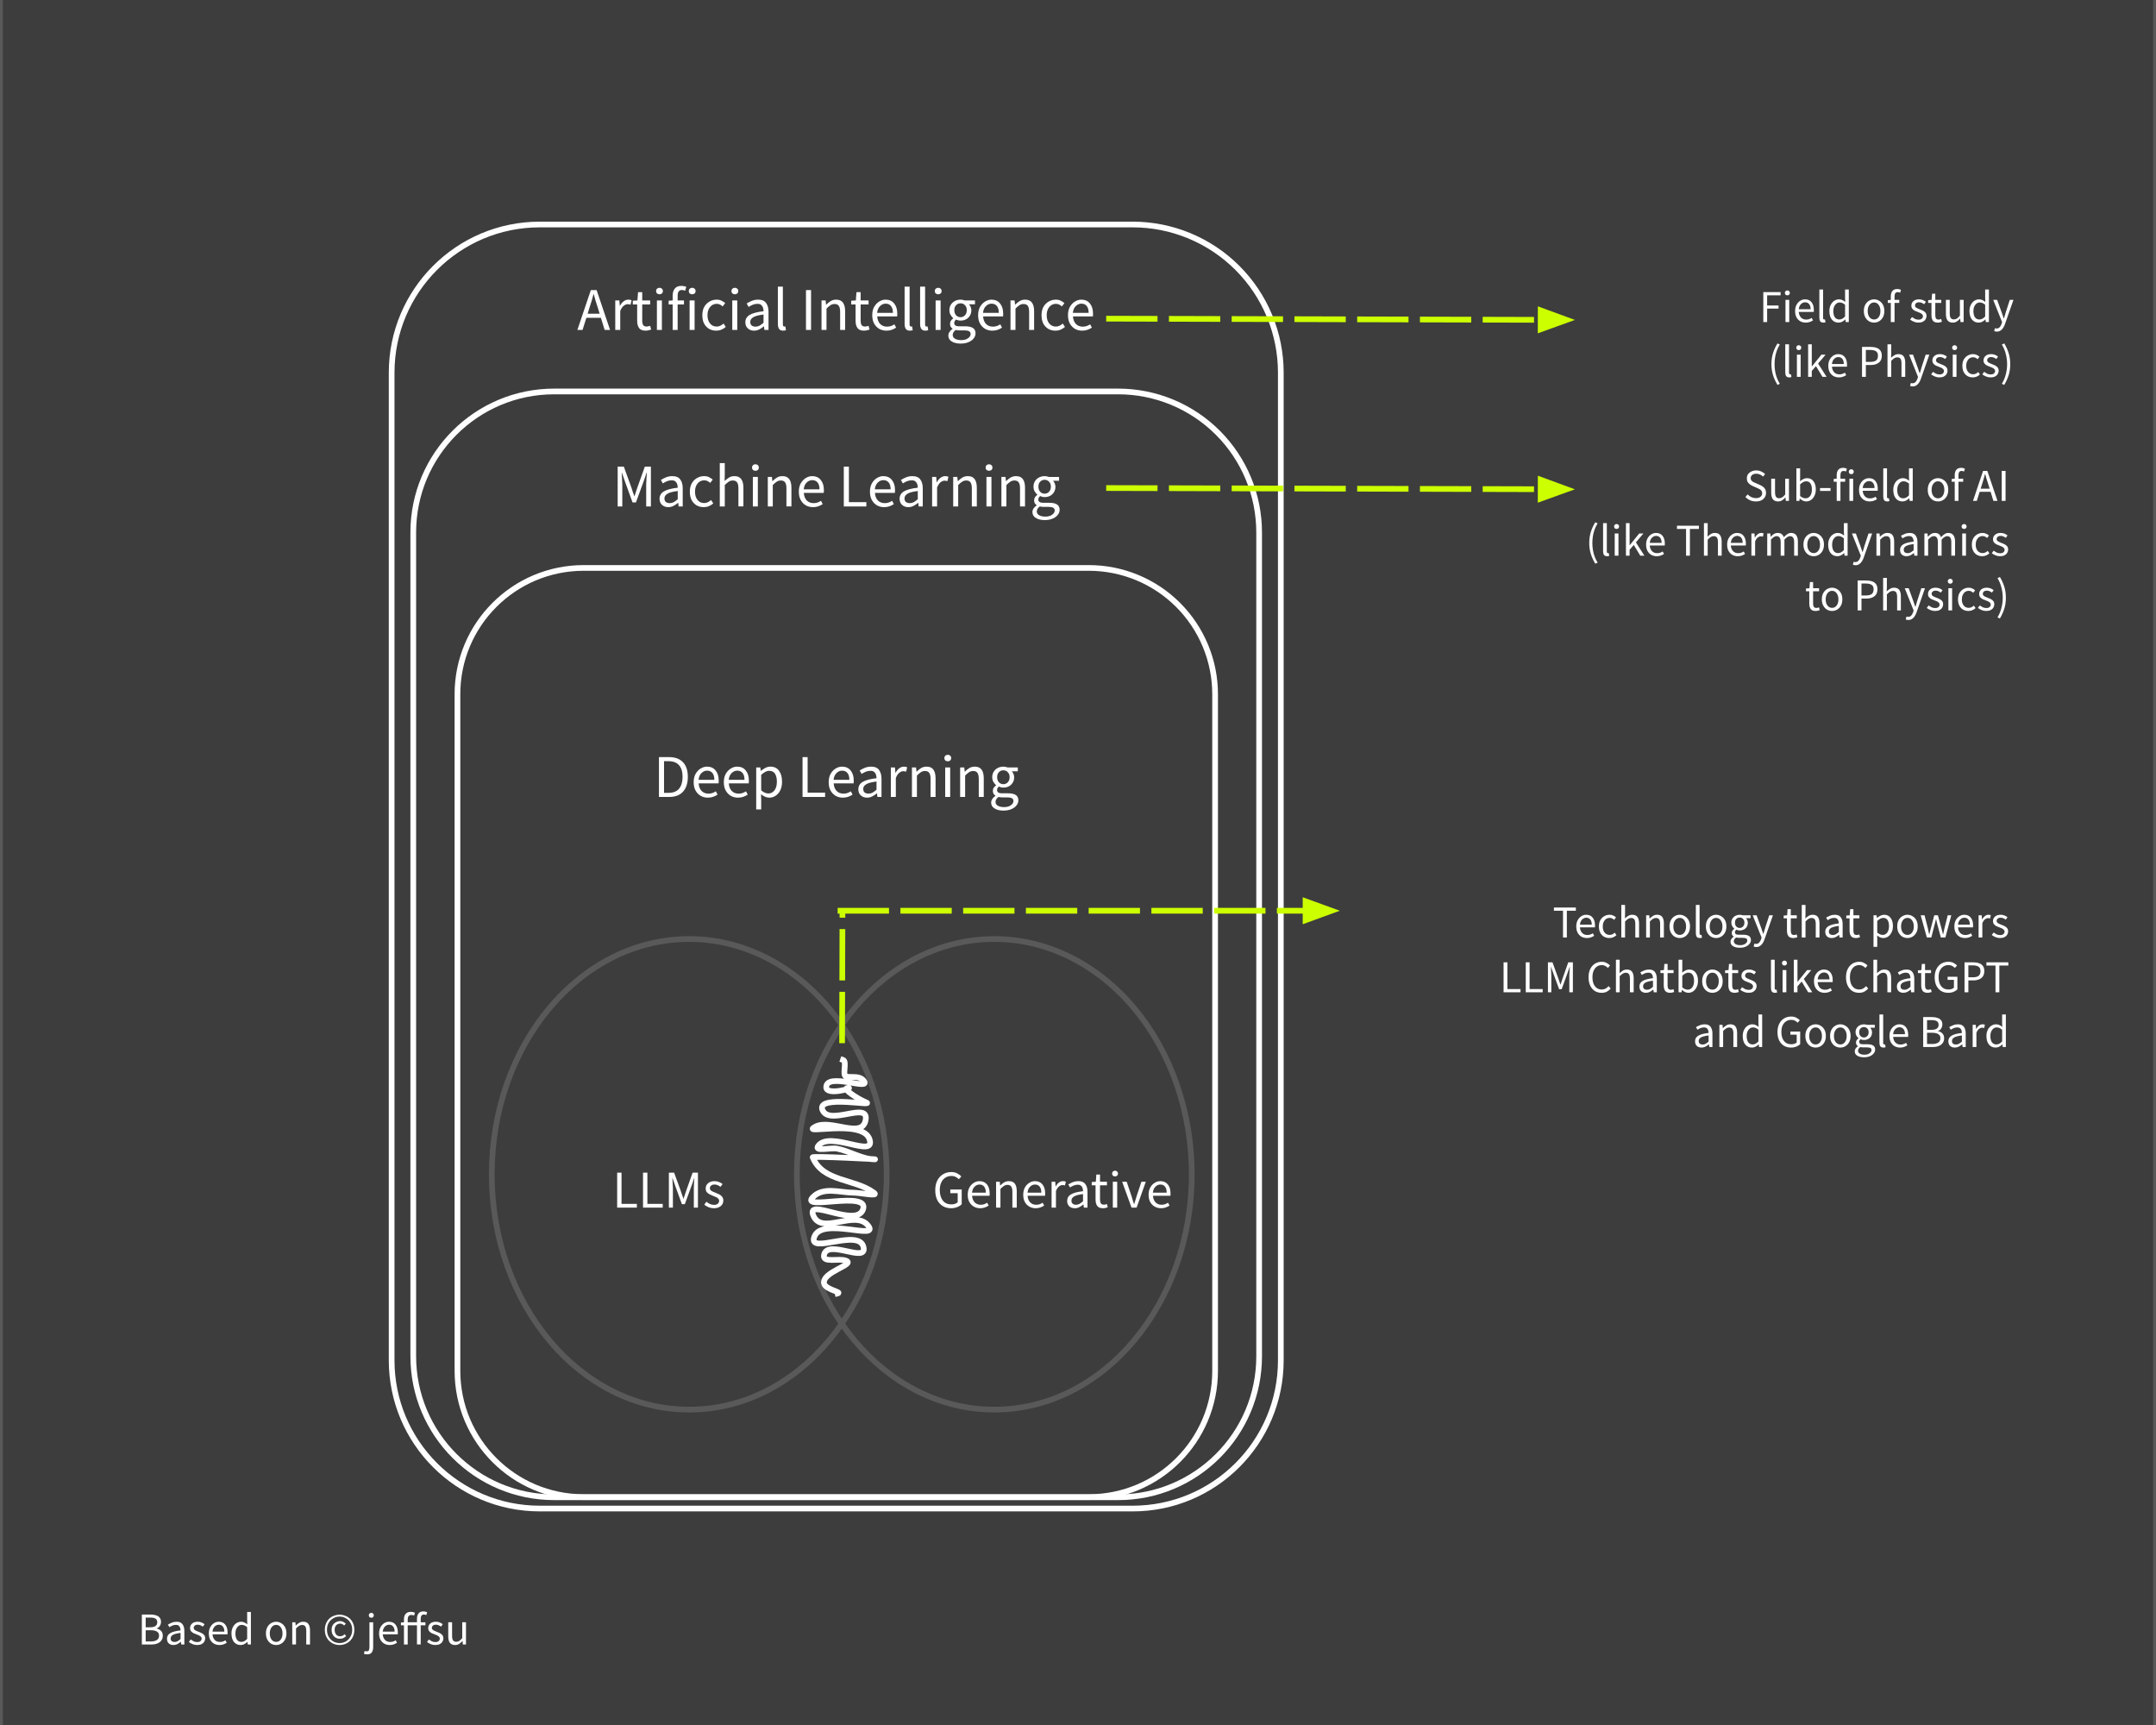 <?xml version="1.0" encoding="UTF-8"?> <svg xmlns:xlink="http://www.w3.org/1999/xlink" xmlns="http://www.w3.org/2000/svg" version="1.1" viewBox="0.0 0.0 377.953 302.362" fill="none" stroke="none" stroke-linecap="square" stroke-miterlimit="10"><rect x="0.0" y="0.0" width="377.953" height="302.362" fill="#808080" stroke="none"/><clipPath id="g2bdca4b181c_0_107.0"><path d="m0 0l377.953 0l0 302.362l-377.953 0l0 -302.362z" clip-rule="nonzero"></path></clipPath><g clip-path="url(#g2bdca4b181c_0_107.0)"><path fill="#ffffff" d="m0 0l377.953 0l0 302.362l-377.953 0z" fill-rule="evenodd"></path><path fill="#3d3d3d" d="m2.335958E-5 -35.157l377.953 0l0 375.906l-377.953 0z" fill-rule="evenodd"></path><path stroke="#595959" stroke-width="1.0" stroke-linejoin="round" stroke-linecap="butt" d="m2.335958E-5 -35.157l377.953 0l0 375.906l-377.953 0z" fill-rule="evenodd"></path><path fill="#000000" fill-opacity="0.0" d="m68.656 65.331l0 0c0 -14.348 11.631 -25.98 25.98 -25.98l103.915 0l0 0c6.89 0 13.498 2.737 18.37 7.609c4.872 4.872 7.609 11.48 7.609 18.37l0 173.112c0 14.348 -11.631 25.98 -25.98 25.98l-103.915 0c-14.348 0 -25.98 -11.631 -25.98 -25.98z" fill-rule="evenodd"></path><path stroke="#ffffff" stroke-width="1.0" stroke-linejoin="round" stroke-linecap="butt" d="m68.656 65.331l0 0c0 -14.348 11.631 -25.98 25.98 -25.98l103.915 0l0 0c6.89 0 13.498 2.737 18.37 7.609c4.872 4.872 7.609 11.48 7.609 18.37l0 173.112c0 14.348 -11.631 25.98 -25.98 25.98l-103.915 0c-14.348 0 -25.98 -11.631 -25.98 -25.98z" fill-rule="evenodd"></path><path fill="#000000" fill-opacity="0.0" d="m72.446 93.329l0 0c0 -13.649 11.065 -24.714 24.714 -24.714l98.855 0l0 0c6.555 0 12.841 2.604 17.476 7.239c4.635 4.635 7.239 10.921 7.239 17.476l0 144.398c0 13.649 -11.065 24.714 -24.714 24.714l-98.855 0c-13.649 0 -24.714 -11.065 -24.714 -24.714z" fill-rule="evenodd"></path><path stroke="#ffffff" stroke-width="1.0" stroke-linejoin="round" stroke-linecap="butt" d="m72.446 93.329l0 0c0 -13.649 11.065 -24.714 24.714 -24.714l98.855 0l0 0c6.555 0 12.841 2.604 17.476 7.239c4.635 4.635 7.239 10.921 7.239 17.476l0 144.398c0 13.649 -11.065 24.714 -24.714 24.714l-98.855 0c-13.649 0 -24.714 -11.065 -24.714 -24.714z" fill-rule="evenodd"></path><path fill="#000000" fill-opacity="0.0" d="m80.192 121.686l0 0c0 -12.226 9.911 -22.137 22.137 -22.137l88.545 0l0 0c5.871 0 11.502 2.332 15.653 6.484c4.151 4.151 6.484 9.782 6.484 15.653l0 118.592c0 12.226 -9.911 22.137 -22.137 22.137l-88.545 0c-12.226 0 -22.137 -9.911 -22.137 -22.137z" fill-rule="evenodd"></path><path stroke="#ffffff" stroke-width="1.0" stroke-linejoin="round" stroke-linecap="butt" d="m80.192 121.686l0 0c0 -12.226 9.911 -22.137 22.137 -22.137l88.545 0l0 0c5.871 0 11.502 2.332 15.653 6.484c4.151 4.151 6.484 9.782 6.484 15.653l0 118.592c0 12.226 -9.911 22.137 -22.137 22.137l-88.545 0c-12.226 0 -22.137 -9.911 -22.137 -22.137z" fill-rule="evenodd"></path><path fill="#000000" fill-opacity="0.0" d="m86.208 205.838l0 0c0 -22.778 15.497 -41.244 34.614 -41.244l0 0c9.18 0 17.985 4.345 24.476 12.08c6.491 7.735 10.138 18.225 10.138 29.164l0 0c0 22.778 -15.497 41.244 -34.614 41.244l0 0c-19.117 0 -34.614 -18.466 -34.614 -41.244z" fill-rule="evenodd"></path><path stroke="#595959" stroke-width="1.0" stroke-linejoin="round" stroke-linecap="butt" d="m86.208 205.838l0 0c0 -22.778 15.497 -41.244 34.614 -41.244l0 0c9.18 0 17.985 4.345 24.476 12.08c6.491 7.735 10.138 18.225 10.138 29.164l0 0c0 22.778 -15.497 41.244 -34.614 41.244l0 0c-19.117 0 -34.614 -18.466 -34.614 -41.244z" fill-rule="evenodd"></path><path fill="#000000" fill-opacity="0.0" d="m139.691 205.838l0 0c0 -22.778 15.497 -41.244 34.614 -41.244l0 0c9.18 0 17.984 4.345 24.476 12.08c6.491 7.735 10.138 18.225 10.138 29.164l0 0c0 22.778 -15.497 41.244 -34.614 41.244l0 0c-19.117 0 -34.614 -18.466 -34.614 -41.244z" fill-rule="evenodd"></path><path stroke="#595959" stroke-width="1.0" stroke-linejoin="round" stroke-linecap="butt" d="m139.691 205.838l0 0c0 -22.778 15.497 -41.244 34.614 -41.244l0 0c9.18 0 17.984 4.345 24.476 12.08c6.491 7.735 10.138 18.225 10.138 29.164l0 0c0 22.778 -15.497 41.244 -34.614 41.244l0 0c-19.117 0 -34.614 -18.466 -34.614 -41.244z" fill-rule="evenodd"></path><path fill="#000000" fill-opacity="0.0" d="m68.664 39.396l155.874 0l0 29.197l-155.874 0z" fill-rule="evenodd"></path><path fill="#ffffff" d="m103.34 53.928l-0.328 1.062l2.109 0l-0.328 -1.062q-0.203 -0.594 -0.375 -1.172q-0.172 -0.578 -0.328 -1.188l-0.047 0q-0.156 0.609 -0.328 1.188q-0.172 0.578 -0.375 1.172zm-2.125 3.906l2.359 -6.984l1.016 0l2.359 6.984l-0.953 0l-0.656 -2.125l-2.547 0l-0.672 2.125l-0.906 0zm6.641 0l0 -5.172l0.719 0l0.078 0.938l0.031 0q0.266 -0.5 0.641 -0.781q0.391 -0.297 0.828 -0.297q0.312 0 0.562 0.109l-0.172 0.766q-0.125 -0.031 -0.234 -0.047q-0.109 -0.031 -0.266 -0.031q-0.328 0 -0.688 0.266q-0.359 0.266 -0.625 0.922l0 3.328l-0.875 0zm5.323 0.125q-0.828 0 -1.156 -0.469q-0.328 -0.484 -0.328 -1.25l0 -2.875l-0.766 0l0 -0.656l0.812 -0.047l0.109 -1.453l0.734 0l0 1.453l1.391 0l0 0.703l-1.391 0l0 2.875q0 0.484 0.172 0.75q0.188 0.25 0.625 0.25q0.141 0 0.297 -0.047q0.172 -0.047 0.297 -0.078l0.172 0.656q-0.219 0.078 -0.469 0.125q-0.25 0.062 -0.5 0.062zm1.977 -0.125l0 -5.172l0.875 0l0 5.172l-0.875 0zm0.453 -6.25q-0.25 0 -0.422 -0.141q-0.172 -0.156 -0.172 -0.422q0 -0.266 0.172 -0.422q0.172 -0.156 0.422 -0.156q0.25 0 0.422 0.156q0.172 0.156 0.172 0.422q0 0.266 -0.172 0.422q-0.172 0.141 -0.422 0.141zm2.309 6.25l0 -4.469l-0.703 0l0 -0.656l0.703 -0.047l0 -0.828q0 -0.781 0.375 -1.25q0.375 -0.469 1.141 -0.469q0.25 0 0.469 0.047q0.234 0.047 0.406 0.125l-0.203 0.672q-0.281 -0.125 -0.578 -0.125q-0.734 0 -0.734 1.0l0 0.828l1.109 0l0 0.703l-1.109 0l0 4.469l-0.875 0zm2.971 0l0 -5.172l0.875 0l0 5.172l-0.875 0zm0.453 -6.25q-0.25 0 -0.422 -0.141q-0.172 -0.156 -0.172 -0.422q0 -0.266 0.172 -0.422q0.172 -0.156 0.422 -0.156q0.25 0 0.422 0.156q0.172 0.156 0.172 0.422q0 0.266 -0.172 0.422q-0.172 0.141 -0.422 0.141zm4.215 6.375q-0.688 0 -1.25 -0.312q-0.547 -0.328 -0.875 -0.922q-0.312 -0.609 -0.312 -1.469q0 -0.875 0.344 -1.484q0.359 -0.609 0.922 -0.922q0.578 -0.328 1.234 -0.328q0.516 0 0.875 0.188q0.375 0.188 0.641 0.422l-0.453 0.578q-0.219 -0.203 -0.469 -0.328q-0.25 -0.125 -0.562 -0.125q-0.469 0 -0.844 0.25q-0.359 0.25 -0.578 0.703q-0.203 0.453 -0.203 1.047q0 0.891 0.438 1.438q0.453 0.547 1.172 0.547q0.359 0 0.656 -0.156q0.312 -0.156 0.547 -0.375l0.391 0.594q-0.359 0.312 -0.781 0.484q-0.422 0.172 -0.891 0.172zm2.812 -0.125l0 -5.172l0.875 0l0 5.172l-0.875 0zm0.453 -6.25q-0.25 0 -0.422 -0.141q-0.172 -0.156 -0.172 -0.422q0 -0.266 0.172 -0.422q0.172 -0.156 0.422 -0.156q0.25 0 0.422 0.156q0.172 0.156 0.172 0.422q0 0.266 -0.172 0.422q-0.172 0.141 -0.422 0.141zm3.356 6.375q-0.641 0 -1.078 -0.391q-0.438 -0.391 -0.438 -1.078q0 -0.844 0.766 -1.297q0.766 -0.453 2.422 -0.641q0 -0.328 -0.094 -0.625q-0.094 -0.297 -0.328 -0.484q-0.219 -0.188 -0.641 -0.188q-0.453 0 -0.859 0.172q-0.391 0.172 -0.688 0.375l-0.344 -0.609q0.359 -0.234 0.875 -0.453q0.531 -0.219 1.156 -0.219q0.953 0 1.375 0.594q0.422 0.578 0.422 1.547l0 3.172l-0.719 0l-0.078 -0.625l-0.031 0q-0.359 0.312 -0.797 0.531q-0.422 0.219 -0.922 0.219zm0.266 -0.703q0.375 0 0.703 -0.172q0.328 -0.188 0.703 -0.516l0 -1.438q-1.297 0.156 -1.812 0.484q-0.516 0.312 -0.516 0.812q0 0.438 0.266 0.641q0.266 0.188 0.656 0.188zm4.84 0.703q-0.484 0 -0.703 -0.297q-0.219 -0.312 -0.219 -0.875l0 -6.547l0.875 0l0 6.609q0 0.203 0.062 0.297q0.078 0.094 0.188 0.094q0.031 0 0.062 0q0.047 -0.016 0.125 -0.031l0.109 0.672q-0.078 0.031 -0.203 0.047q-0.109 0.031 -0.297 0.031zm4.005 -0.125l0 -6.984l0.891 0l0 6.984l-0.891 0zm2.725 0l0 -5.172l0.719 0l0.078 0.734l0.031 0q0.375 -0.375 0.781 -0.625q0.422 -0.25 0.953 -0.25q0.828 0 1.203 0.531q0.375 0.516 0.375 1.5l0 3.281l-0.875 0l0 -3.172q0 -0.719 -0.234 -1.047q-0.234 -0.328 -0.734 -0.328q-0.406 0 -0.719 0.203q-0.312 0.203 -0.703 0.594l0 3.75l-0.875 0zm7.454 0.125q-0.828 0 -1.156 -0.469q-0.328 -0.484 -0.328 -1.25l0 -2.875l-0.766 0l0 -0.656l0.812 -0.047l0.109 -1.453l0.734 0l0 1.453l1.391 0l0 0.703l-1.391 0l0 2.875q0 0.484 0.172 0.75q0.188 0.25 0.625 0.25q0.141 0 0.297 -0.047q0.172 -0.047 0.297 -0.078l0.172 0.656q-0.219 0.078 -0.469 0.125q-0.25 0.062 -0.5 0.062zm3.921 0q-0.688 0 -1.25 -0.312q-0.562 -0.328 -0.906 -0.938q-0.328 -0.609 -0.328 -1.453q0 -0.859 0.328 -1.453q0.344 -0.609 0.875 -0.938q0.547 -0.344 1.125 -0.344q0.984 0 1.516 0.672q0.547 0.656 0.547 1.766q0 0.141 0 0.281q0 0.125 -0.031 0.219l-3.484 0q0.047 0.812 0.5 1.312q0.469 0.484 1.219 0.484q0.375 0 0.688 -0.109q0.312 -0.109 0.609 -0.297l0.297 0.578q-0.328 0.219 -0.75 0.375q-0.422 0.156 -0.953 0.156zm-1.625 -3.125l2.766 0q0 -0.797 -0.344 -1.203q-0.328 -0.406 -0.938 -0.406q-0.531 0 -0.969 0.422q-0.438 0.422 -0.516 1.188zm5.739 3.125q-0.484 0 -0.703 -0.297q-0.219 -0.312 -0.219 -0.875l0 -6.547l0.875 0l0 6.609q0 0.203 0.062 0.297q0.078 0.094 0.188 0.094q0.031 0 0.062 0q0.047 -0.016 0.125 -0.031l0.109 0.672q-0.078 0.031 -0.203 0.047q-0.109 0.031 -0.297 0.031zm2.717 0q-0.484 0 -0.703 -0.297q-0.219 -0.312 -0.219 -0.875l0 -6.547l0.875 0l0 6.609q0 0.203 0.062 0.297q0.078 0.094 0.188 0.094q0.031 0 0.062 0q0.047 -0.016 0.125 -0.031l0.109 0.672q-0.078 0.031 -0.203 0.047q-0.109 0.031 -0.297 0.031zm1.796 -0.125l0 -5.172l0.875 0l0 5.172l-0.875 0zm0.453 -6.25q-0.25 0 -0.422 -0.141q-0.172 -0.156 -0.172 -0.422q0 -0.266 0.172 -0.422q0.172 -0.156 0.422 -0.156q0.25 0 0.422 0.156q0.172 0.156 0.172 0.422q0 0.266 -0.172 0.422q-0.172 0.141 -0.422 0.141zm3.918 8.641q-0.953 0 -1.547 -0.375q-0.594 -0.359 -0.594 -1.031q0 -0.328 0.203 -0.641q0.203 -0.297 0.547 -0.531l0 -0.031q-0.188 -0.125 -0.328 -0.328q-0.125 -0.219 -0.125 -0.516q0 -0.328 0.172 -0.578q0.188 -0.25 0.391 -0.391l0 -0.031q-0.25 -0.219 -0.469 -0.578q-0.203 -0.359 -0.203 -0.828q0 -0.562 0.266 -0.969q0.266 -0.422 0.703 -0.641q0.453 -0.234 0.984 -0.234q0.203 0 0.391 0.047q0.203 0.031 0.344 0.094l1.797 0l0 0.672l-1.062 0q0.172 0.156 0.297 0.453q0.125 0.281 0.125 0.609q0 0.547 -0.266 0.953q-0.25 0.406 -0.672 0.625q-0.422 0.219 -0.953 0.219q-0.422 0 -0.781 -0.188q-0.141 0.125 -0.234 0.266q-0.094 0.141 -0.094 0.359q0 0.25 0.188 0.406q0.203 0.156 0.719 0.156l1.016 0q0.906 0 1.359 0.297q0.453 0.297 0.453 0.938q0 0.484 -0.328 0.891q-0.312 0.406 -0.906 0.656q-0.578 0.25 -1.391 0.25zm0 -4.625q0.438 0 0.766 -0.328q0.328 -0.344 0.328 -0.906q0 -0.562 -0.328 -0.875q-0.312 -0.328 -0.766 -0.328q-0.469 0 -0.781 0.328q-0.312 0.312 -0.312 0.875q0 0.562 0.312 0.906q0.328 0.328 0.781 0.328zm0.125 4.016q0.75 0 1.188 -0.328q0.453 -0.328 0.453 -0.734q0 -0.359 -0.281 -0.5q-0.266 -0.141 -0.766 -0.141l-0.891 0q-0.156 0 -0.328 -0.016q-0.172 -0.016 -0.344 -0.062q-0.281 0.203 -0.406 0.422q-0.125 0.234 -0.125 0.453q0 0.422 0.391 0.656q0.406 0.25 1.109 0.25zm5.44 -1.656q-0.688 0 -1.25 -0.312q-0.562 -0.328 -0.906 -0.938q-0.328 -0.609 -0.328 -1.453q0 -0.859 0.328 -1.453q0.344 -0.609 0.875 -0.938q0.547 -0.344 1.125 -0.344q0.984 0 1.516 0.672q0.547 0.656 0.547 1.766q0 0.141 0 0.281q0 0.125 -0.031 0.219l-3.484 0q0.047 0.812 0.5 1.312q0.469 0.484 1.219 0.484q0.375 0 0.688 -0.109q0.312 -0.109 0.609 -0.297l0.297 0.578q-0.328 0.219 -0.75 0.375q-0.422 0.156 -0.953 0.156zm-1.625 -3.125l2.766 0q0 -0.797 -0.344 -1.203q-0.328 -0.406 -0.938 -0.406q-0.531 0 -0.969 0.422q-0.438 0.422 -0.516 1.188zm4.817 3.0l0 -5.172l0.719 0l0.078 0.734l0.031 0q0.375 -0.375 0.781 -0.625q0.422 -0.25 0.953 -0.25q0.828 0 1.203 0.531q0.375 0.516 0.375 1.5l0 3.281l-0.875 0l0 -3.172q0 -0.719 -0.234 -1.047q-0.234 -0.328 -0.734 -0.328q-0.406 0 -0.719 0.203q-0.312 0.203 -0.703 0.594l0 3.75l-0.875 0zm7.876 0.125q-0.688 0 -1.25 -0.312q-0.547 -0.328 -0.875 -0.922q-0.312 -0.609 -0.312 -1.469q0 -0.875 0.344 -1.484q0.359 -0.609 0.922 -0.922q0.578 -0.328 1.234 -0.328q0.516 0 0.875 0.188q0.375 0.188 0.641 0.422l-0.453 0.578q-0.219 -0.203 -0.469 -0.328q-0.25 -0.125 -0.562 -0.125q-0.469 0 -0.844 0.25q-0.359 0.25 -0.578 0.703q-0.203 0.453 -0.203 1.047q0 0.891 0.438 1.438q0.453 0.547 1.172 0.547q0.359 0 0.656 -0.156q0.312 -0.156 0.547 -0.375l0.391 0.594q-0.359 0.312 -0.781 0.484q-0.422 0.172 -0.891 0.172zm4.682 0q-0.688 0 -1.25 -0.312q-0.562 -0.328 -0.906 -0.938q-0.328 -0.609 -0.328 -1.453q0 -0.859 0.328 -1.453q0.344 -0.609 0.875 -0.938q0.547 -0.344 1.125 -0.344q0.984 0 1.516 0.672q0.547 0.656 0.547 1.766q0 0.141 0 0.281q0 0.125 -0.031 0.219l-3.484 0q0.047 0.812 0.5 1.312q0.469 0.484 1.219 0.484q0.375 0 0.688 -0.109q0.312 -0.109 0.609 -0.297l0.297 0.578q-0.328 0.219 -0.75 0.375q-0.422 0.156 -0.953 0.156zm-1.625 -3.125l2.766 0q0 -0.797 -0.344 -1.203q-0.328 -0.406 -0.938 -0.406q-0.531 0 -0.969 0.422q-0.438 0.422 -0.516 1.188z" fill-rule="nonzero"></path><path fill="#000000" fill-opacity="0.0" d="m68.664 70.33l155.874 0l0 29.197l-155.874 0z" fill-rule="evenodd"></path><path fill="#ffffff" d="m108.28 88.769l0 -6.984l1.078 0l1.344 3.719q0.125 0.359 0.234 0.734q0.125 0.375 0.266 0.734l0.031 0q0.125 -0.359 0.234 -0.734q0.125 -0.375 0.25 -0.734l1.328 -3.719l1.062 0l0 6.984l-0.828 0l0 -3.844q0 -0.469 0.047 -1.031q0.047 -0.578 0.078 -1.047l-0.047 0l-0.547 1.594l-1.328 3.625l-0.594 0l-1.312 -3.625l-0.562 -1.594l-0.031 0q0.031 0.469 0.062 1.047q0.047 0.562 0.047 1.031l0 3.844l-0.812 0zm8.857 0.125q-0.641 0 -1.078 -0.391q-0.438 -0.391 -0.438 -1.078q0 -0.844 0.766 -1.297q0.766 -0.453 2.422 -0.641q0 -0.328 -0.094 -0.625q-0.094 -0.297 -0.328 -0.484q-0.219 -0.188 -0.641 -0.188q-0.453 0 -0.859 0.172q-0.391 0.172 -0.688 0.375l-0.344 -0.609q0.359 -0.234 0.875 -0.453q0.531 -0.219 1.156 -0.219q0.953 0 1.375 0.594q0.422 0.578 0.422 1.547l0 3.172l-0.719 0l-0.078 -0.625l-0.031 0q-0.359 0.312 -0.797 0.531q-0.422 0.219 -0.922 0.219zm0.266 -0.703q0.375 0 0.703 -0.172q0.328 -0.188 0.703 -0.516l0 -1.438q-1.297 0.156 -1.812 0.484q-0.516 0.312 -0.516 0.812q0 0.438 0.266 0.641q0.266 0.188 0.656 0.188zm5.965 0.703q-0.688 0 -1.25 -0.312q-0.547 -0.328 -0.875 -0.922q-0.312 -0.609 -0.312 -1.469q0 -0.875 0.344 -1.484q0.359 -0.609 0.922 -0.922q0.578 -0.328 1.234 -0.328q0.516 0 0.875 0.188q0.375 0.188 0.641 0.422l-0.453 0.578q-0.219 -0.203 -0.469 -0.328q-0.25 -0.125 -0.562 -0.125q-0.469 0 -0.844 0.25q-0.359 0.25 -0.578 0.703q-0.203 0.453 -0.203 1.047q0 0.891 0.438 1.438q0.453 0.547 1.172 0.547q0.359 0 0.656 -0.156q0.312 -0.156 0.547 -0.375l0.391 0.594q-0.359 0.312 -0.781 0.484q-0.422 0.172 -0.891 0.172zm2.812 -0.125l0 -7.594l0.875 0l0 2.078l-0.031 1.062q0.375 -0.359 0.781 -0.609q0.406 -0.25 0.938 -0.25q0.828 0 1.203 0.531q0.375 0.516 0.375 1.5l0 3.281l-0.875 0l0 -3.172q0 -0.719 -0.234 -1.047q-0.234 -0.328 -0.734 -0.328q-0.406 0 -0.719 0.203q-0.312 0.203 -0.703 0.594l0 3.75l-0.875 0zm5.797 0l0 -5.172l0.875 0l0 5.172l-0.875 0zm0.453 -6.25q-0.25 0 -0.422 -0.141q-0.172 -0.156 -0.172 -0.422q0 -0.266 0.172 -0.422q0.172 -0.156 0.422 -0.156q0.25 0 0.422 0.156q0.172 0.156 0.172 0.422q0 0.266 -0.172 0.422q-0.172 0.141 -0.422 0.141zm2.168 6.25l0 -5.172l0.719 0l0.078 0.734l0.031 0q0.375 -0.375 0.781 -0.625q0.422 -0.25 0.953 -0.25q0.828 0 1.203 0.531q0.375 0.516 0.375 1.5l0 3.281l-0.875 0l0 -3.172q0 -0.719 -0.234 -1.047q-0.234 -0.328 -0.734 -0.328q-0.406 0 -0.719 0.203q-0.312 0.203 -0.703 0.594l0 3.75l-0.875 0zm7.923 0.125q-0.688 0 -1.25 -0.312q-0.562 -0.328 -0.906 -0.938q-0.328 -0.609 -0.328 -1.453q0 -0.859 0.328 -1.453q0.344 -0.609 0.875 -0.938q0.547 -0.344 1.125 -0.344q0.984 0 1.516 0.672q0.547 0.656 0.547 1.766q0 0.141 0 0.281q0 0.125 -0.031 0.219l-3.484 0q0.047 0.812 0.5 1.312q0.469 0.484 1.219 0.484q0.375 0 0.688 -0.109q0.312 -0.109 0.609 -0.297l0.297 0.578q-0.328 0.219 -0.75 0.375q-0.422 0.156 -0.953 0.156zm-1.625 -3.125l2.766 0q0 -0.797 -0.344 -1.203q-0.328 -0.406 -0.938 -0.406q-0.531 0 -0.969 0.422q-0.438 0.422 -0.516 1.188zm7.026 3.0l0 -6.984l0.891 0l0 6.234l3.062 0l0 0.75l-3.953 0zm7.067 0.125q-0.688 0 -1.25 -0.312q-0.562 -0.328 -0.906 -0.938q-0.328 -0.609 -0.328 -1.453q0 -0.859 0.328 -1.453q0.344 -0.609 0.875 -0.938q0.547 -0.344 1.125 -0.344q0.984 0 1.516 0.672q0.547 0.656 0.547 1.766q0 0.141 0 0.281q0 0.125 -0.031 0.219l-3.484 0q0.047 0.812 0.5 1.312q0.469 0.484 1.219 0.484q0.375 0 0.688 -0.109q0.312 -0.109 0.609 -0.297l0.297 0.578q-0.328 0.219 -0.75 0.375q-0.422 0.156 -0.953 0.156zm-1.625 -3.125l2.766 0q0 -0.797 -0.344 -1.203q-0.328 -0.406 -0.938 -0.406q-0.531 0 -0.969 0.422q-0.438 0.422 -0.516 1.188zm5.855 3.125q-0.641 0 -1.078 -0.391q-0.438 -0.391 -0.438 -1.078q0 -0.844 0.766 -1.297q0.766 -0.453 2.422 -0.641q0 -0.328 -0.094 -0.625q-0.094 -0.297 -0.328 -0.484q-0.219 -0.188 -0.641 -0.188q-0.453 0 -0.859 0.172q-0.391 0.172 -0.688 0.375l-0.344 -0.609q0.359 -0.234 0.875 -0.453q0.531 -0.219 1.156 -0.219q0.953 0 1.375 0.594q0.422 0.578 0.422 1.547l0 3.172l-0.719 0l-0.078 -0.625l-0.031 0q-0.359 0.312 -0.797 0.531q-0.422 0.219 -0.922 0.219zm0.266 -0.703q0.375 0 0.703 -0.172q0.328 -0.188 0.703 -0.516l0 -1.438q-1.297 0.156 -1.812 0.484q-0.516 0.312 -0.516 0.812q0 0.438 0.266 0.641q0.266 0.188 0.656 0.188zm3.918 0.578l0 -5.172l0.719 0l0.078 0.938l0.031 0q0.266 -0.5 0.641 -0.781q0.391 -0.297 0.828 -0.297q0.312 0 0.562 0.109l-0.172 0.766q-0.125 -0.031 -0.234 -0.047q-0.109 -0.031 -0.266 -0.031q-0.328 0 -0.688 0.266q-0.359 0.266 -0.625 0.922l0 3.328l-0.875 0zm3.698 0l0 -5.172l0.719 0l0.078 0.734l0.031 0q0.375 -0.375 0.781 -0.625q0.422 -0.25 0.953 -0.25q0.828 0 1.203 0.531q0.375 0.516 0.375 1.5l0 3.281l-0.875 0l0 -3.172q0 -0.719 -0.234 -1.047q-0.234 -0.328 -0.734 -0.328q-0.406 0 -0.719 0.203q-0.312 0.203 -0.703 0.594l0 3.75l-0.875 0zm5.829 0l0 -5.172l0.875 0l0 5.172l-0.875 0zm0.453 -6.25q-0.25 0 -0.422 -0.141q-0.172 -0.156 -0.172 -0.422q0 -0.266 0.172 -0.422q0.172 -0.156 0.422 -0.156q0.25 0 0.422 0.156q0.172 0.156 0.172 0.422q0 0.266 -0.172 0.422q-0.172 0.141 -0.422 0.141zm2.168 6.25l0 -5.172l0.719 0l0.078 0.734l0.031 0q0.375 -0.375 0.781 -0.625q0.422 -0.25 0.953 -0.25q0.828 0 1.203 0.531q0.375 0.516 0.375 1.5l0 3.281l-0.875 0l0 -3.172q0 -0.719 -0.234 -1.047q-0.234 -0.328 -0.734 -0.328q-0.406 0 -0.719 0.203q-0.312 0.203 -0.703 0.594l0 3.75l-0.875 0zm7.579 2.391q-0.953 0 -1.547 -0.375q-0.594 -0.359 -0.594 -1.031q0 -0.328 0.203 -0.641q0.203 -0.297 0.547 -0.531l0 -0.031q-0.188 -0.125 -0.328 -0.328q-0.125 -0.219 -0.125 -0.516q0 -0.328 0.172 -0.578q0.188 -0.25 0.391 -0.391l0 -0.031q-0.25 -0.219 -0.469 -0.578q-0.203 -0.359 -0.203 -0.828q0 -0.562 0.266 -0.969q0.266 -0.422 0.703 -0.641q0.453 -0.234 0.984 -0.234q0.203 0 0.391 0.047q0.203 0.031 0.344 0.094l1.797 0l0 0.672l-1.062 0q0.172 0.156 0.297 0.453q0.125 0.281 0.125 0.609q0 0.547 -0.266 0.953q-0.25 0.406 -0.672 0.625q-0.422 0.219 -0.953 0.219q-0.422 0 -0.781 -0.188q-0.141 0.125 -0.234 0.266q-0.094 0.141 -0.094 0.359q0 0.25 0.188 0.406q0.203 0.156 0.719 0.156l1.016 0q0.906 0 1.359 0.297q0.453 0.297 0.453 0.938q0 0.484 -0.328 0.891q-0.312 0.406 -0.906 0.656q-0.578 0.25 -1.391 0.25zm0 -4.625q0.438 0 0.766 -0.328q0.328 -0.344 0.328 -0.906q0 -0.562 -0.328 -0.875q-0.312 -0.328 -0.766 -0.328q-0.469 0 -0.781 0.328q-0.312 0.312 -0.312 0.875q0 0.562 0.312 0.906q0.328 0.328 0.781 0.328zm0.125 4.016q0.75 0 1.188 -0.328q0.453 -0.328 0.453 -0.734q0 -0.359 -0.281 -0.5q-0.266 -0.141 -0.766 -0.141l-0.891 0q-0.156 0 -0.328 -0.016q-0.172 -0.016 -0.344 -0.062q-0.281 0.203 -0.406 0.422q-0.125 0.234 -0.125 0.453q0 0.422 0.391 0.656q0.406 0.25 1.109 0.25z" fill-rule="nonzero"></path><path fill="#000000" fill-opacity="0.0" d="m68.664 120.45l155.874 0l0 24.22l-155.874 0z" fill-rule="evenodd"></path><path fill="#ffffff" d="m115.516 139.69l0 -6.984l1.75 0q1.625 0 2.469 0.906q0.844 0.891 0.844 2.547q0 1.672 -0.844 2.609q-0.828 0.922 -2.422 0.922l-1.797 0zm0.891 -0.719l0.797 0q1.234 0 1.844 -0.734q0.609 -0.75 0.609 -2.078q0 -1.312 -0.609 -2.016q-0.609 -0.719 -1.844 -0.719l-0.797 0l0 5.547zm7.679 0.844q-0.688 0 -1.25 -0.312q-0.562 -0.328 -0.906 -0.938q-0.328 -0.609 -0.328 -1.453q0 -0.859 0.328 -1.453q0.344 -0.609 0.875 -0.938q0.547 -0.344 1.125 -0.344q0.984 0 1.516 0.672q0.547 0.656 0.547 1.766q0 0.141 0 0.281q0 0.125 -0.031 0.219l-3.484 0q0.047 0.812 0.5 1.312q0.469 0.484 1.219 0.484q0.375 0 0.688 -0.109q0.312 -0.109 0.609 -0.297l0.297 0.578q-0.328 0.219 -0.75 0.375q-0.422 0.156 -0.953 0.156zm-1.625 -3.125l2.766 0q0 -0.797 -0.344 -1.203q-0.328 -0.406 -0.938 -0.406q-0.531 0 -0.969 0.422q-0.438 0.422 -0.516 1.188zm6.911 3.125q-0.688 0 -1.25 -0.312q-0.563 -0.328 -0.906 -0.938q-0.328 -0.609 -0.328 -1.453q0 -0.859 0.328 -1.453q0.344 -0.609 0.875 -0.938q0.547 -0.344 1.125 -0.344q0.984 0 1.516 0.672q0.547 0.656 0.547 1.766q0 0.141 0 0.281q0 0.125 -0.031 0.219l-3.484 0q0.047 0.812 0.5 1.312q0.469 0.484 1.219 0.484q0.375 0 0.688 -0.109q0.312 -0.109 0.609 -0.297l0.297 0.578q-0.328 0.219 -0.75 0.375q-0.422 0.156 -0.953 0.156zm-1.625 -3.125l2.766 0q0 -0.797 -0.344 -1.203q-0.328 -0.406 -0.938 -0.406q-0.531 0 -0.969 0.422q-0.438 0.422 -0.516 1.188zm4.817 5.188l0 -7.359l0.719 0l0.078 0.594l0.031 0q0.359 -0.297 0.781 -0.516q0.422 -0.219 0.875 -0.219q1.0 0 1.516 0.719q0.531 0.719 0.531 1.922q0 0.875 -0.312 1.516q-0.312 0.625 -0.828 0.953q-0.5 0.328 -1.094 0.328q-0.375 0 -0.734 -0.156q-0.344 -0.156 -0.719 -0.438l0.031 0.906l0 1.75l-0.875 0zm2.141 -2.797q0.641 0 1.062 -0.547q0.422 -0.547 0.422 -1.516q0 -0.844 -0.312 -1.375q-0.312 -0.531 -1.047 -0.531q-0.344 0 -0.688 0.188q-0.328 0.188 -0.703 0.516l0 2.719q0.344 0.297 0.672 0.422q0.344 0.125 0.594 0.125zm5.983 0.609l0 -6.984l0.891 0l0 6.234l3.062 0l0 0.75l-3.953 0zm7.067 0.125q-0.688 0 -1.25 -0.312q-0.562 -0.328 -0.906 -0.938q-0.328 -0.609 -0.328 -1.453q0 -0.859 0.328 -1.453q0.344 -0.609 0.875 -0.938q0.547 -0.344 1.125 -0.344q0.984 0 1.516 0.672q0.547 0.656 0.547 1.766q0 0.141 0 0.281q0 0.125 -0.031 0.219l-3.484 0q0.047 0.812 0.5 1.312q0.469 0.484 1.219 0.484q0.375 0 0.688 -0.109q0.312 -0.109 0.609 -0.297l0.297 0.578q-0.328 0.219 -0.75 0.375q-0.422 0.156 -0.953 0.156zm-1.625 -3.125l2.766 0q0 -0.797 -0.344 -1.203q-0.328 -0.406 -0.938 -0.406q-0.531 0 -0.969 0.422q-0.438 0.422 -0.516 1.188zm5.855 3.125q-0.641 0 -1.078 -0.391q-0.438 -0.391 -0.438 -1.078q0 -0.844 0.766 -1.297q0.766 -0.453 2.422 -0.641q0 -0.328 -0.094 -0.625q-0.094 -0.297 -0.328 -0.484q-0.219 -0.188 -0.641 -0.188q-0.453 0 -0.859 0.172q-0.391 0.172 -0.688 0.375l-0.344 -0.609q0.359 -0.234 0.875 -0.453q0.531 -0.219 1.156 -0.219q0.953 0 1.375 0.594q0.422 0.578 0.422 1.547l0 3.172l-0.719 0l-0.078 -0.625l-0.031 0q-0.359 0.312 -0.797 0.531q-0.422 0.219 -0.922 0.219zm0.266 -0.703q0.375 0 0.703 -0.172q0.328 -0.188 0.703 -0.516l0 -1.438q-1.297 0.156 -1.812 0.484q-0.516 0.312 -0.516 0.812q0 0.438 0.266 0.641q0.266 0.188 0.656 0.188zm3.918 0.578l0 -5.172l0.719 0l0.078 0.938l0.031 0q0.266 -0.5 0.641 -0.781q0.391 -0.297 0.828 -0.297q0.312 0 0.562 0.109l-0.172 0.766q-0.125 -0.031 -0.234 -0.047q-0.109 -0.031 -0.266 -0.031q-0.328 0 -0.688 0.266q-0.359 0.266 -0.625 0.922l0 3.328l-0.875 0zm3.698 0l0 -5.172l0.719 0l0.078 0.734l0.031 0q0.375 -0.375 0.781 -0.625q0.422 -0.25 0.953 -0.25q0.828 0 1.203 0.531q0.375 0.516 0.375 1.5l0 3.281l-0.875 0l0 -3.172q0 -0.719 -0.234 -1.047q-0.234 -0.328 -0.734 -0.328q-0.406 0 -0.719 0.203q-0.312 0.203 -0.703 0.594l0 3.75l-0.875 0zm5.829 0l0 -5.172l0.875 0l0 5.172l-0.875 0zm0.453 -6.25q-0.25 0 -0.422 -0.141q-0.172 -0.156 -0.172 -0.422q0 -0.266 0.172 -0.422q0.172 -0.156 0.422 -0.156q0.25 0 0.422 0.156q0.172 0.156 0.172 0.422q0 0.266 -0.172 0.422q-0.172 0.141 -0.422 0.141zm2.168 6.25l0 -5.172l0.719 0l0.078 0.734l0.031 0q0.375 -0.375 0.781 -0.625q0.422 -0.25 0.953 -0.25q0.828 0 1.203 0.531q0.375 0.516 0.375 1.5l0 3.281l-0.875 0l0 -3.172q0 -0.719 -0.234 -1.047q-0.234 -0.328 -0.734 -0.328q-0.406 0 -0.719 0.203q-0.312 0.203 -0.703 0.594l0 3.75l-0.875 0zm7.579 2.391q-0.953 0 -1.547 -0.375q-0.594 -0.359 -0.594 -1.031q0 -0.328 0.203 -0.641q0.203 -0.297 0.547 -0.531l0 -0.031q-0.188 -0.125 -0.328 -0.328q-0.125 -0.219 -0.125 -0.516q0 -0.328 0.172 -0.578q0.188 -0.25 0.391 -0.391l0 -0.031q-0.25 -0.219 -0.469 -0.578q-0.203 -0.359 -0.203 -0.828q0 -0.562 0.266 -0.969q0.266 -0.422 0.703 -0.641q0.453 -0.234 0.984 -0.234q0.203 0 0.391 0.047q0.203 0.031 0.344 0.094l1.797 0l0 0.672l-1.062 0q0.172 0.156 0.297 0.453q0.125 0.281 0.125 0.609q0 0.547 -0.266 0.953q-0.25 0.406 -0.672 0.625q-0.422 0.219 -0.953 0.219q-0.422 0 -0.781 -0.188q-0.141 0.125 -0.234 0.266q-0.094 0.141 -0.094 0.359q0 0.25 0.188 0.406q0.203 0.156 0.719 0.156l1.016 0q0.906 0 1.359 0.297q0.453 0.297 0.453 0.938q0 0.484 -0.328 0.891q-0.312 0.406 -0.906 0.656q-0.578 0.25 -1.391 0.25zm0 -4.625q0.438 0 0.766 -0.328q0.328 -0.344 0.328 -0.906q0 -0.562 -0.328 -0.875q-0.312 -0.328 -0.766 -0.328q-0.469 0 -0.781 0.328q-0.312 0.312 -0.312 0.875q0 0.562 0.312 0.906q0.328 0.328 0.781 0.328zm0.125 4.016q0.75 0 1.188 -0.328q0.453 -0.328 0.453 -0.734q0 -0.359 -0.281 -0.5q-0.266 -0.141 -0.766 -0.141l-0.891 0q-0.156 0 -0.328 -0.016q-0.172 -0.016 -0.344 -0.062q-0.281 0.203 -0.406 0.422q-0.125 0.234 -0.125 0.453q0 0.422 0.391 0.656q0.406 0.25 1.109 0.25z" fill-rule="nonzero"></path><path fill="#000000" fill-opacity="0.0" d="m94.8 193.715l44.85 0l0 24.22l-44.85 0z" fill-rule="evenodd"></path><path fill="#ffffff" d="m108.19 211.675l0 -6.125l0.766 0l0 5.469l2.688 0l0 0.656l-3.453 0zm4.533 0l0 -6.125l0.766 0l0 5.469l2.688 0l0 0.656l-3.453 0zm4.533 0l0 -6.125l0.922 0l1.188 3.266q0.109 0.328 0.219 0.656q0.109 0.312 0.219 0.625l0.031 0q0.109 -0.312 0.203 -0.625q0.109 -0.328 0.219 -0.656l1.156 -3.266l0.938 0l0 6.125l-0.719 0l0 -3.375q0 -0.406 0.031 -0.906q0.031 -0.5 0.062 -0.891l-0.031 0l-0.484 1.391l-1.156 3.172l-0.516 0l-1.156 -3.172l-0.484 -1.391l-0.031 0q0.016 0.391 0.047 0.891q0.047 0.5 0.047 0.906l0 3.375l-0.703 0zm7.891 0.109q-0.484 0 -0.922 -0.172q-0.438 -0.188 -0.766 -0.453l0.375 -0.516q0.297 0.234 0.609 0.391q0.328 0.156 0.734 0.156q0.438 0 0.656 -0.203q0.234 -0.219 0.234 -0.5q0 -0.234 -0.156 -0.391q-0.156 -0.172 -0.391 -0.266q-0.234 -0.109 -0.484 -0.203q-0.328 -0.125 -0.641 -0.281q-0.297 -0.156 -0.5 -0.391q-0.188 -0.25 -0.188 -0.641q0 -0.547 0.406 -0.906q0.422 -0.375 1.156 -0.375q0.422 0 0.781 0.156q0.375 0.141 0.625 0.359l-0.375 0.484q-0.234 -0.188 -0.484 -0.297q-0.25 -0.109 -0.547 -0.109q-0.422 0 -0.625 0.203q-0.203 0.188 -0.203 0.453q0 0.203 0.141 0.344q0.141 0.141 0.359 0.234q0.234 0.094 0.484 0.203q0.328 0.125 0.641 0.281q0.312 0.141 0.516 0.406q0.219 0.25 0.219 0.688q0 0.359 -0.188 0.672q-0.188 0.297 -0.562 0.484q-0.375 0.188 -0.906 0.188z" fill-rule="nonzero"></path><path fill="#000000" fill-opacity="0.0" d="m151.85 193.714l65.323 0l0 24.22l-65.323 0z" fill-rule="evenodd"></path><path fill="#ffffff" d="m166.718 211.783q-0.812 0 -1.438 -0.375q-0.625 -0.375 -0.984 -1.078q-0.344 -0.719 -0.344 -1.719q0 -0.984 0.359 -1.688q0.375 -0.719 1.0 -1.094q0.641 -0.391 1.453 -0.391q0.625 0 1.062 0.25q0.438 0.234 0.703 0.516l-0.438 0.5q-0.234 -0.25 -0.547 -0.406q-0.297 -0.172 -0.766 -0.172q-0.609 0 -1.078 0.312q-0.453 0.297 -0.703 0.844q-0.25 0.547 -0.25 1.312q0 1.156 0.531 1.844q0.531 0.672 1.516 0.672q0.312 0 0.609 -0.094q0.312 -0.109 0.484 -0.281l0 -1.594l-1.297 0l0 -0.641l2.0 0l0 2.578q-0.281 0.297 -0.781 0.5q-0.484 0.203 -1.094 0.203zm5.115 0q-0.609 0 -1.109 -0.281q-0.5 -0.281 -0.797 -0.812q-0.281 -0.531 -0.281 -1.266q0 -0.75 0.297 -1.281q0.297 -0.531 0.766 -0.812q0.469 -0.297 0.984 -0.297q0.859 0 1.328 0.578q0.469 0.578 0.469 1.547q0 0.125 0 0.234q0 0.109 -0.016 0.203l-3.062 0q0.047 0.719 0.453 1.156q0.406 0.422 1.062 0.422q0.312 0 0.594 -0.094q0.281 -0.109 0.531 -0.266l0.266 0.5q-0.281 0.188 -0.656 0.328q-0.375 0.141 -0.828 0.141zm-1.438 -2.734l2.422 0q0 -0.703 -0.297 -1.062q-0.281 -0.359 -0.812 -0.359q-0.484 0 -0.859 0.375q-0.375 0.375 -0.453 1.047zm4.221 2.625l0 -4.531l0.641 0l0.062 0.656l0.031 0q0.312 -0.328 0.672 -0.547q0.375 -0.219 0.844 -0.219q0.719 0 1.047 0.453q0.328 0.453 0.328 1.312l0 2.875l-0.766 0l0 -2.766q0 -0.641 -0.203 -0.922q-0.203 -0.297 -0.656 -0.297q-0.344 0 -0.625 0.188q-0.266 0.172 -0.609 0.516l0 3.281l-0.766 0zm6.946 0.109q-0.609 0 -1.109 -0.281q-0.5 -0.281 -0.797 -0.812q-0.281 -0.531 -0.281 -1.266q0 -0.75 0.297 -1.281q0.297 -0.531 0.766 -0.812q0.469 -0.297 0.984 -0.297q0.859 0 1.328 0.578q0.469 0.578 0.469 1.547q0 0.125 0 0.234q0 0.109 -0.016 0.203l-3.062 0q0.047 0.719 0.453 1.156q0.406 0.422 1.062 0.422q0.312 0 0.594 -0.094q0.281 -0.109 0.531 -0.266l0.266 0.5q-0.281 0.188 -0.656 0.328q-0.375 0.141 -0.828 0.141zm-1.438 -2.734l2.422 0q0 -0.703 -0.297 -1.062q-0.281 -0.359 -0.812 -0.359q-0.484 0 -0.859 0.375q-0.375 0.375 -0.453 1.047zm4.221 2.625l0 -4.531l0.641 0l0.062 0.812l0.031 0q0.219 -0.422 0.547 -0.672q0.344 -0.25 0.734 -0.25q0.266 0 0.484 0.094l-0.156 0.672q-0.109 -0.047 -0.203 -0.062q-0.094 -0.016 -0.234 -0.016q-0.281 0 -0.594 0.234q-0.312 0.234 -0.547 0.812l0 2.906l-0.766 0zm4.06 0.109q-0.578 0 -0.953 -0.328q-0.375 -0.344 -0.375 -0.953q0 -0.75 0.656 -1.141q0.672 -0.406 2.125 -0.562q0 -0.281 -0.078 -0.547q-0.078 -0.266 -0.281 -0.422q-0.203 -0.172 -0.578 -0.172q-0.391 0 -0.734 0.156q-0.344 0.141 -0.609 0.328l-0.297 -0.531q0.312 -0.203 0.766 -0.391q0.469 -0.188 1.016 -0.188q0.828 0 1.203 0.516q0.375 0.5 0.375 1.344l0 2.781l-0.641 0l-0.062 -0.547l-0.031 0q-0.312 0.266 -0.703 0.469q-0.375 0.188 -0.797 0.188zm0.219 -0.609q0.328 0 0.609 -0.156q0.297 -0.172 0.625 -0.453l0 -1.266q-1.125 0.141 -1.578 0.422q-0.453 0.281 -0.453 0.719q0 0.391 0.234 0.562q0.234 0.172 0.562 0.172zm4.727 0.609q-0.719 0 -1.016 -0.422q-0.281 -0.422 -0.281 -1.094l0 -2.5l-0.672 0l0 -0.578l0.719 -0.047l0.094 -1.266l0.641 0l0 1.266l1.219 0l0 0.625l-1.219 0l0 2.516q0 0.422 0.156 0.656q0.156 0.219 0.547 0.219q0.109 0 0.25 -0.031q0.141 -0.047 0.25 -0.094l0.156 0.578q-0.188 0.078 -0.406 0.125q-0.219 0.047 -0.438 0.047zm1.731 -0.109l0 -4.531l0.766 0l0 4.531l-0.766 0zm0.391 -5.469q-0.219 0 -0.375 -0.125q-0.141 -0.141 -0.141 -0.375q0 -0.219 0.141 -0.359q0.156 -0.141 0.375 -0.141q0.219 0 0.359 0.141q0.156 0.141 0.156 0.359q0 0.234 -0.156 0.375q-0.141 0.125 -0.359 0.125zm2.888 5.469l-1.641 -4.531l0.797 0l0.859 2.578q0.094 0.328 0.203 0.672q0.109 0.328 0.219 0.656l0.031 0q0.109 -0.328 0.203 -0.656q0.109 -0.344 0.203 -0.672l0.859 -2.578l0.766 0l-1.609 4.531l-0.891 0zm5.178 0.109q-0.609 0 -1.109 -0.281q-0.5 -0.281 -0.797 -0.812q-0.281 -0.531 -0.281 -1.266q0 -0.75 0.297 -1.281q0.297 -0.531 0.766 -0.812q0.469 -0.297 0.984 -0.297q0.859 0 1.328 0.578q0.469 0.578 0.469 1.547q0 0.125 0 0.234q0 0.109 -0.016 0.203l-3.062 0q0.047 0.719 0.453 1.156q0.406 0.422 1.062 0.422q0.312 0 0.594 -0.094q0.281 -0.109 0.531 -0.266l0.266 0.5q-0.281 0.188 -0.656 0.328q-0.375 0.141 -0.828 0.141zm-1.438 -2.734l2.422 0q0 -0.703 -0.297 -1.062q-0.281 -0.359 -0.812 -0.359q-0.484 0 -0.859 0.375q-0.375 0.375 -0.453 1.047z" fill-rule="nonzero"></path><path fill="#000000" fill-opacity="0.0" d="m-64.535 271.57l155.874 0l0 24.22l-155.874 0z" fill-rule="evenodd"></path><path fill="#ffffff" d="m24.866 288.25l0 -5.25l1.562 0q0.531 0 0.938 0.141q0.406 0.125 0.625 0.406q0.234 0.266 0.234 0.734q0 0.391 -0.203 0.719q-0.188 0.312 -0.562 0.422l0 0.031q0.469 0.094 0.766 0.406q0.312 0.312 0.312 0.859q0 0.5 -0.266 0.844q-0.25 0.344 -0.703 0.516q-0.438 0.172 -1.031 0.172l-1.672 0zm0.672 -3.016l0.766 0q0.672 0 0.969 -0.234q0.297 -0.234 0.297 -0.625q0 -0.469 -0.312 -0.656q-0.297 -0.188 -0.922 -0.188l-0.797 0l0 1.703zm0 2.484l0.906 0q0.672 0 1.047 -0.25q0.391 -0.25 0.391 -0.781q0 -0.484 -0.375 -0.703q-0.375 -0.234 -1.062 -0.234l-0.906 0l0 1.969zm4.86 0.625q-0.484 0 -0.812 -0.281q-0.312 -0.297 -0.312 -0.828q0 -0.625 0.562 -0.969q0.578 -0.344 1.812 -0.484q0 -0.25 -0.078 -0.469q-0.062 -0.219 -0.234 -0.359q-0.172 -0.141 -0.484 -0.141q-0.344 0 -0.641 0.125q-0.281 0.125 -0.516 0.281l-0.266 -0.453q0.281 -0.172 0.672 -0.328q0.391 -0.172 0.859 -0.172q0.719 0 1.031 0.438q0.328 0.438 0.328 1.156l0 2.391l-0.547 0l-0.062 -0.469l-0.016 0q-0.281 0.234 -0.609 0.406q-0.312 0.156 -0.688 0.156zm0.203 -0.531q0.281 0 0.516 -0.125q0.25 -0.141 0.531 -0.391l0 -1.078q-0.969 0.125 -1.359 0.359q-0.375 0.234 -0.375 0.609q0 0.328 0.188 0.484q0.203 0.141 0.5 0.141zm3.954 0.531q-0.422 0 -0.797 -0.156q-0.375 -0.156 -0.656 -0.375l0.328 -0.438q0.266 0.188 0.531 0.328q0.281 0.125 0.625 0.125q0.375 0 0.562 -0.172q0.203 -0.188 0.203 -0.438q0 -0.188 -0.141 -0.328q-0.125 -0.141 -0.328 -0.234q-0.203 -0.094 -0.422 -0.172q-0.281 -0.094 -0.547 -0.219q-0.25 -0.141 -0.422 -0.344q-0.172 -0.219 -0.172 -0.547q0 -0.484 0.359 -0.797q0.359 -0.312 0.984 -0.312q0.359 0 0.672 0.125q0.312 0.125 0.531 0.312l-0.312 0.422q-0.203 -0.156 -0.422 -0.25q-0.203 -0.094 -0.469 -0.094q-0.359 0 -0.531 0.172q-0.172 0.156 -0.172 0.391q0 0.172 0.109 0.297q0.125 0.109 0.312 0.203q0.203 0.078 0.406 0.172q0.281 0.094 0.547 0.234q0.281 0.125 0.453 0.344q0.188 0.219 0.188 0.594q0 0.312 -0.172 0.578q-0.156 0.266 -0.469 0.422q-0.312 0.156 -0.781 0.156zm3.914 0q-0.516 0 -0.953 -0.234q-0.422 -0.25 -0.672 -0.703q-0.234 -0.453 -0.234 -1.094q0 -0.641 0.25 -1.094q0.25 -0.453 0.641 -0.703q0.406 -0.25 0.844 -0.25q0.75 0 1.141 0.5q0.406 0.5 0.406 1.328q0 0.094 0 0.203q0 0.094 -0.016 0.172l-2.625 0q0.047 0.609 0.391 0.984q0.344 0.359 0.906 0.359q0.281 0 0.516 -0.078q0.234 -0.078 0.453 -0.219l0.234 0.438q-0.25 0.156 -0.578 0.281q-0.312 0.109 -0.703 0.109zm-1.219 -2.344l2.078 0q0 -0.594 -0.266 -0.906q-0.25 -0.312 -0.703 -0.312q-0.406 0 -0.734 0.328q-0.312 0.312 -0.375 0.891zm4.937 2.344q-0.734 0 -1.172 -0.531q-0.438 -0.531 -0.438 -1.5q0 -0.625 0.234 -1.078q0.234 -0.469 0.625 -0.719q0.391 -0.25 0.828 -0.25q0.344 0 0.578 0.125q0.25 0.109 0.516 0.328l-0.031 -0.672l0 -1.5l0.656 0l0 5.703l-0.547 0l-0.047 -0.453l-0.031 0q-0.219 0.219 -0.531 0.391q-0.297 0.156 -0.641 0.156zm0.141 -0.547q0.516 0 1.0 -0.531l0 -2.047q-0.25 -0.219 -0.484 -0.312q-0.219 -0.094 -0.469 -0.094q-0.312 0 -0.562 0.188q-0.25 0.188 -0.406 0.531q-0.141 0.328 -0.141 0.781q0 0.688 0.266 1.094q0.281 0.391 0.797 0.391zm6.087 0.547q-0.469 0 -0.891 -0.234q-0.406 -0.25 -0.656 -0.703q-0.25 -0.453 -0.25 -1.094q0 -0.656 0.25 -1.109q0.25 -0.453 0.656 -0.688q0.422 -0.25 0.891 -0.25q0.469 0 0.875 0.25q0.422 0.234 0.672 0.688q0.25 0.453 0.25 1.109q0 0.641 -0.25 1.094q-0.25 0.453 -0.672 0.703q-0.406 0.234 -0.875 0.234zm0 -0.547q0.5 0 0.797 -0.406q0.312 -0.406 0.312 -1.078q0 -0.672 -0.312 -1.078q-0.297 -0.422 -0.797 -0.422q-0.5 0 -0.812 0.422q-0.312 0.406 -0.312 1.078q0 0.672 0.312 1.078q0.312 0.406 0.812 0.406zm2.82 0.453l0 -3.891l0.547 0l0.047 0.562l0.031 0q0.281 -0.281 0.594 -0.469q0.312 -0.188 0.703 -0.188q0.625 0 0.906 0.391q0.281 0.391 0.281 1.125l0 2.469l-0.656 0l0 -2.375q0 -0.547 -0.172 -0.797q-0.172 -0.25 -0.562 -0.25q-0.297 0 -0.531 0.156q-0.234 0.156 -0.531 0.453l0 2.812l-0.656 0zm8.288 0.094q-0.516 0 -0.984 -0.188q-0.469 -0.188 -0.828 -0.531q-0.359 -0.359 -0.562 -0.844q-0.203 -0.5 -0.203 -1.109q0 -0.609 0.203 -1.094q0.203 -0.5 0.562 -0.844q0.359 -0.344 0.828 -0.516q0.469 -0.188 0.984 -0.188q0.531 0 1.0 0.188q0.469 0.172 0.828 0.516q0.359 0.344 0.562 0.844q0.203 0.484 0.203 1.094q0 0.609 -0.203 1.109q-0.203 0.484 -0.562 0.844q-0.359 0.344 -0.828 0.531q-0.469 0.188 -1.0 0.188zm0 -0.344q0.609 0 1.109 -0.281q0.5 -0.297 0.797 -0.828q0.312 -0.531 0.312 -1.219q0 -0.703 -0.312 -1.219q-0.297 -0.516 -0.797 -0.797q-0.5 -0.297 -1.109 -0.297q-0.594 0 -1.094 0.297q-0.5 0.281 -0.812 0.797q-0.297 0.516 -0.297 1.219q0 0.688 0.297 1.219q0.312 0.531 0.812 0.828q0.5 0.281 1.094 0.281zm0.078 -0.75q-0.406 0 -0.75 -0.188q-0.328 -0.188 -0.531 -0.547q-0.188 -0.359 -0.188 -0.844q0 -0.469 0.203 -0.812q0.219 -0.344 0.562 -0.516q0.344 -0.188 0.719 -0.188q0.344 0 0.578 0.141q0.234 0.125 0.422 0.312l-0.281 0.312q-0.156 -0.156 -0.328 -0.234q-0.156 -0.094 -0.359 -0.094q-0.453 0 -0.719 0.297q-0.266 0.297 -0.266 0.781q0 0.516 0.25 0.828q0.266 0.312 0.703 0.312q0.25 0 0.438 -0.094q0.203 -0.109 0.375 -0.266l0.25 0.344q-0.234 0.188 -0.484 0.328q-0.234 0.125 -0.594 0.125zm4.755 2.734q-0.172 0 -0.312 -0.031q-0.156 -0.031 -0.25 -0.078l0.125 -0.484q0.078 0.016 0.172 0.031q0.094 0.031 0.203 0.031q0.281 0 0.375 -0.203q0.094 -0.203 0.094 -0.562l0 -4.328l0.656 0l0 4.328q0 0.594 -0.234 0.938q-0.234 0.359 -0.828 0.359zm0.734 -6.422q-0.188 0 -0.312 -0.109q-0.125 -0.125 -0.125 -0.328q0 -0.188 0.125 -0.297q0.125 -0.125 0.312 -0.125q0.188 0 0.312 0.125q0.125 0.109 0.125 0.297q0 0.203 -0.125 0.328q-0.125 0.109 -0.312 0.109zm3.226 4.781q-0.516 0 -0.953 -0.234q-0.422 -0.25 -0.672 -0.703q-0.234 -0.453 -0.234 -1.094q0 -0.641 0.25 -1.094q0.25 -0.453 0.641 -0.703q0.406 -0.25 0.844 -0.25q0.75 0 1.141 0.5q0.406 0.5 0.406 1.328q0 0.094 0 0.203q0 0.094 -0.016 0.172l-2.625 0q0.047 0.609 0.391 0.984q0.344 0.359 0.906 0.359q0.281 0 0.516 -0.078q0.234 -0.078 0.453 -0.219l0.234 0.438q-0.25 0.156 -0.578 0.281q-0.312 0.109 -0.703 0.109zm-1.219 -2.344l2.078 0q0 -0.594 -0.266 -0.906q-0.25 -0.312 -0.703 -0.312q-0.406 0 -0.734 0.328q-0.312 0.312 -0.375 0.891zm5.999 2.25l0 -3.359l-1.625 0l0 3.359l-0.656 0l0 -3.359l-0.531 0l0 -0.484l0.531 -0.047l0 -0.516q0 -0.609 0.297 -0.953q0.312 -0.359 0.906 -0.359q0.406 0 0.719 0.156l-0.141 0.484q-0.234 -0.094 -0.516 -0.094q-0.281 0 -0.453 0.203q-0.156 0.203 -0.156 0.578l0 0.5l1.625 0l0 -0.609q0 -0.594 0.266 -0.938q0.281 -0.359 0.875 -0.359q0.188 0 0.344 0.047q0.172 0.031 0.297 0.094l-0.141 0.5q-0.219 -0.094 -0.438 -0.094q-0.547 0 -0.547 0.75l0 0.609l0.828 0l0 0.531l-0.828 0l0 3.359l-0.656 0zm3.209 0.094q-0.422 0 -0.797 -0.156q-0.375 -0.156 -0.656 -0.375l0.328 -0.438q0.266 0.188 0.531 0.328q0.281 0.125 0.625 0.125q0.375 0 0.562 -0.172q0.203 -0.188 0.203 -0.438q0 -0.188 -0.141 -0.328q-0.125 -0.141 -0.328 -0.234q-0.203 -0.094 -0.422 -0.172q-0.281 -0.094 -0.547 -0.219q-0.25 -0.141 -0.422 -0.344q-0.172 -0.219 -0.172 -0.547q0 -0.484 0.359 -0.797q0.359 -0.312 0.984 -0.312q0.359 0 0.672 0.125q0.312 0.125 0.531 0.312l-0.312 0.422q-0.203 -0.156 -0.422 -0.25q-0.203 -0.094 -0.469 -0.094q-0.359 0 -0.531 0.172q-0.172 0.156 -0.172 0.391q0 0.172 0.109 0.297q0.125 0.109 0.312 0.203q0.203 0.078 0.406 0.172q0.281 0.094 0.547 0.234q0.281 0.125 0.453 0.344q0.188 0.219 0.188 0.594q0 0.312 -0.172 0.578q-0.156 0.266 -0.469 0.422q-0.312 0.156 -0.781 0.156zm3.477 0q-0.625 0 -0.922 -0.391q-0.281 -0.391 -0.281 -1.125l0 -2.469l0.672 0l0 2.375q0 0.547 0.172 0.797q0.172 0.25 0.547 0.25q0.312 0 0.547 -0.156q0.234 -0.156 0.516 -0.5l0 -2.766l0.656 0l0 3.891l-0.547 0l-0.062 -0.609l-0.016 0q-0.281 0.328 -0.594 0.516q-0.297 0.188 -0.688 0.188z" fill-rule="nonzero"></path><path fill="#000000" fill-opacity="0.0" d="m264.357 43.777l97.701 0l0 29.197l-97.701 0z" fill-rule="evenodd"></path><path fill="#ffffff" d="m309.113 56.455l0 -5.25l3.031 0l0 0.562l-2.359 0l0 1.781l2.0 0l0 0.547l-2.0 0l0 2.359l-0.672 0zm3.889 0l0 -3.891l0.656 0l0 3.891l-0.656 0zm0.328 -4.688q-0.188 0 -0.312 -0.109q-0.125 -0.125 -0.125 -0.328q0 -0.188 0.125 -0.297q0.125 -0.125 0.312 -0.125q0.188 0 0.312 0.125q0.125 0.109 0.125 0.297q0 0.203 -0.125 0.328q-0.125 0.109 -0.312 0.109zm3.218 4.781q-0.516 0 -0.953 -0.234q-0.422 -0.25 -0.672 -0.703q-0.234 -0.453 -0.234 -1.094q0 -0.641 0.25 -1.094q0.25 -0.453 0.641 -0.703q0.406 -0.25 0.844 -0.25q0.75 0 1.141 0.5q0.406 0.5 0.406 1.328q0 0.094 0 0.203q0 0.094 -0.016 0.172l-2.625 0q0.047 0.609 0.391 0.984q0.344 0.359 0.906 0.359q0.281 0 0.516 -0.078q0.234 -0.078 0.453 -0.219l0.234 0.438q-0.25 0.156 -0.578 0.281q-0.312 0.109 -0.703 0.109zm-1.219 -2.344l2.078 0q0 -0.594 -0.266 -0.906q-0.25 -0.312 -0.703 -0.312q-0.406 0 -0.734 0.328q-0.312 0.312 -0.375 0.891zm4.312 2.344q-0.375 0 -0.547 -0.219q-0.156 -0.234 -0.156 -0.656l0 -4.922l0.656 0l0 4.969q0 0.156 0.047 0.219q0.062 0.062 0.141 0.062q0.031 0 0.047 0q0.031 0 0.094 -0.016l0.094 0.5q-0.078 0.031 -0.172 0.047q-0.078 0.016 -0.203 0.016zm2.665 0q-0.734 0 -1.172 -0.531q-0.438 -0.531 -0.438 -1.5q0 -0.625 0.234 -1.078q0.234 -0.469 0.625 -0.719q0.391 -0.25 0.828 -0.25q0.344 0 0.578 0.125q0.25 0.109 0.516 0.328l-0.031 -0.672l0 -1.5l0.656 0l0 5.703l-0.547 0l-0.047 -0.453l-0.031 0q-0.219 0.219 -0.531 0.391q-0.297 0.156 -0.641 0.156zm0.141 -0.547q0.516 0 1.0 -0.531l0 -2.047q-0.25 -0.219 -0.484 -0.312q-0.219 -0.094 -0.469 -0.094q-0.312 0 -0.562 0.188q-0.25 0.188 -0.406 0.531q-0.141 0.328 -0.141 0.781q0 0.688 0.266 1.094q0.281 0.391 0.797 0.391zm6.087 0.547q-0.469 0 -0.891 -0.234q-0.406 -0.25 -0.656 -0.703q-0.25 -0.453 -0.25 -1.094q0 -0.656 0.25 -1.109q0.25 -0.453 0.656 -0.688q0.422 -0.25 0.891 -0.25q0.469 0 0.875 0.25q0.422 0.234 0.672 0.688q0.25 0.453 0.25 1.109q0 0.641 -0.25 1.094q-0.25 0.453 -0.672 0.703q-0.406 0.234 -0.875 0.234zm0 -0.547q0.5 0 0.797 -0.406q0.312 -0.406 0.312 -1.078q0 -0.672 -0.312 -1.078q-0.297 -0.422 -0.797 -0.422q-0.5 0 -0.812 0.422q-0.312 0.406 -0.312 1.078q0 0.672 0.312 1.078q0.312 0.406 0.812 0.406zm2.93 0.453l0 -3.359l-0.531 0l0 -0.484l0.531 -0.047l0 -0.609q0 -0.594 0.266 -0.938q0.281 -0.359 0.875 -0.359q0.188 0 0.344 0.047q0.172 0.031 0.297 0.094l-0.141 0.5q-0.219 -0.094 -0.438 -0.094q-0.547 0 -0.547 0.75l0 0.609l0.828 0l0 0.531l-0.828 0l0 3.359l-0.656 0zm4.842 0.094q-0.422 0 -0.797 -0.156q-0.375 -0.156 -0.656 -0.375l0.328 -0.438q0.266 0.188 0.531 0.328q0.281 0.125 0.625 0.125q0.375 0 0.562 -0.172q0.203 -0.188 0.203 -0.438q0 -0.188 -0.141 -0.328q-0.125 -0.141 -0.328 -0.234q-0.203 -0.094 -0.422 -0.172q-0.281 -0.094 -0.547 -0.219q-0.25 -0.141 -0.422 -0.344q-0.172 -0.219 -0.172 -0.547q0 -0.484 0.359 -0.797q0.359 -0.312 0.984 -0.312q0.359 0 0.672 0.125q0.312 0.125 0.531 0.312l-0.312 0.422q-0.203 -0.156 -0.422 -0.25q-0.203 -0.094 -0.469 -0.094q-0.359 0 -0.531 0.172q-0.172 0.156 -0.172 0.391q0 0.172 0.109 0.297q0.125 0.109 0.312 0.203q0.203 0.078 0.406 0.172q0.281 0.094 0.547 0.234q0.281 0.125 0.453 0.344q0.188 0.219 0.188 0.594q0 0.312 -0.172 0.578q-0.156 0.266 -0.469 0.422q-0.312 0.156 -0.781 0.156zm3.395 0q-0.625 0 -0.875 -0.359q-0.234 -0.359 -0.234 -0.938l0 -2.156l-0.578 0l0 -0.484l0.609 -0.047l0.078 -1.078l0.562 0l0 1.078l1.047 0l0 0.531l-1.047 0l0 2.172q0 0.359 0.125 0.562q0.141 0.188 0.469 0.188q0.109 0 0.219 -0.031q0.125 -0.047 0.219 -0.078l0.125 0.5q-0.156 0.062 -0.344 0.094q-0.188 0.047 -0.375 0.047zm2.626 0q-0.625 0 -0.922 -0.391q-0.281 -0.391 -0.281 -1.125l0 -2.469l0.672 0l0 2.375q0 0.547 0.172 0.797q0.172 0.25 0.547 0.25q0.312 0 0.547 -0.156q0.234 -0.156 0.516 -0.5l0 -2.766l0.656 0l0 3.891l-0.547 0l-0.062 -0.609l-0.016 0q-0.281 0.328 -0.594 0.516q-0.297 0.188 -0.688 0.188zm4.539 0q-0.734 0 -1.172 -0.531q-0.438 -0.531 -0.438 -1.5q0 -0.625 0.234 -1.078q0.234 -0.469 0.625 -0.719q0.391 -0.25 0.828 -0.25q0.344 0 0.578 0.125q0.25 0.109 0.516 0.328l-0.031 -0.672l0 -1.5l0.656 0l0 5.703l-0.547 0l-0.047 -0.453l-0.031 0q-0.219 0.219 -0.531 0.391q-0.297 0.156 -0.641 0.156zm0.141 -0.547q0.516 0 1.0 -0.531l0 -2.047q-0.25 -0.219 -0.484 -0.312q-0.219 -0.094 -0.469 -0.094q-0.312 0 -0.562 0.188q-0.25 0.188 -0.406 0.531q-0.141 0.328 -0.141 0.781q0 0.688 0.266 1.094q0.281 0.391 0.797 0.391zm3.034 2.125q-0.125 0 -0.25 -0.031q-0.109 -0.016 -0.203 -0.047l0.125 -0.516q0.062 0.016 0.141 0.031q0.078 0.016 0.156 0.016q0.328 0 0.547 -0.234q0.219 -0.234 0.328 -0.594l0.094 -0.281l-1.562 -3.906l0.688 0l0.781 2.156q0.094 0.25 0.188 0.547q0.109 0.281 0.188 0.547l0.031 0q0.094 -0.266 0.172 -0.547q0.078 -0.297 0.156 -0.547l0.703 -2.156l0.641 0l-1.469 4.203q-0.125 0.391 -0.328 0.688q-0.188 0.312 -0.469 0.484q-0.266 0.188 -0.656 0.188z" fill-rule="nonzero"></path><path fill="#ffffff" d="m311.601 67.462q-0.5 -0.812 -0.781 -1.688q-0.281 -0.891 -0.281 -1.938q0 -1.062 0.281 -1.953q0.281 -0.891 0.781 -1.688l0.406 0.203q-0.469 0.75 -0.703 1.641q-0.219 0.875 -0.219 1.797q0 0.906 0.219 1.797q0.234 0.875 0.703 1.641l-0.406 0.188zm2.065 -1.312q-0.375 0 -0.547 -0.219q-0.156 -0.234 -0.156 -0.656l0 -4.922l0.656 0l0 4.969q0 0.156 0.047 0.219q0.062 0.062 0.141 0.062q0.031 0 0.047 0q0.031 0 0.094 -0.016l0.094 0.5q-0.078 0.031 -0.172 0.047q-0.078 0.016 -0.203 0.016zm1.337 -0.094l0 -3.891l0.656 0l0 3.891l-0.656 0zm0.328 -4.688q-0.188 0 -0.312 -0.109q-0.125 -0.125 -0.125 -0.328q0 -0.188 0.125 -0.297q0.125 -0.125 0.312 -0.125q0.188 0 0.312 0.125q0.125 0.109 0.125 0.297q0 0.203 -0.125 0.328q-0.125 0.109 -0.312 0.109zm1.64 4.688l0 -5.703l0.641 0l0 3.859l0.031 0l1.656 -2.047l0.734 0l-1.312 1.562l1.484 2.328l-0.719 0l-1.141 -1.875l-0.734 0.844l0 1.031l-0.641 0zm5.394 0.094q-0.516 0 -0.953 -0.234q-0.422 -0.25 -0.672 -0.703q-0.234 -0.453 -0.234 -1.094q0 -0.641 0.25 -1.094q0.25 -0.453 0.641 -0.703q0.406 -0.25 0.844 -0.25q0.75 0 1.141 0.5q0.406 0.5 0.406 1.328q0 0.094 0 0.203q0 0.094 -0.016 0.172l-2.625 0q0.047 0.609 0.391 0.984q0.344 0.359 0.906 0.359q0.281 0 0.516 -0.078q0.234 -0.078 0.453 -0.219l0.234 0.438q-0.25 0.156 -0.578 0.281q-0.312 0.109 -0.703 0.109zm-1.219 -2.344l2.078 0q0 -0.594 -0.266 -0.906q-0.25 -0.312 -0.703 -0.312q-0.406 0 -0.734 0.328q-0.312 0.312 -0.375 0.891zm5.271 2.25l0 -5.25l1.5 0q0.594 0 1.031 0.156q0.438 0.141 0.688 0.484q0.25 0.328 0.25 0.906q0 0.828 -0.547 1.234q-0.531 0.391 -1.391 0.391l-0.859 0l0 2.078l-0.672 0zm0.672 -2.625l0.781 0q0.688 0 1.016 -0.25q0.328 -0.266 0.328 -0.828q0 -0.562 -0.344 -0.781q-0.344 -0.234 -1.031 -0.234l-0.75 0l0 2.094zm3.794 2.625l0 -5.703l0.656 0l0 1.562l-0.031 0.797q0.281 -0.266 0.594 -0.453q0.312 -0.188 0.703 -0.188q0.625 0 0.906 0.391q0.281 0.391 0.281 1.125l0 2.469l-0.656 0l0 -2.375q0 -0.547 -0.172 -0.797q-0.172 -0.25 -0.562 -0.25q-0.297 0 -0.531 0.156q-0.234 0.156 -0.531 0.453l0 2.812l-0.656 0zm4.414 1.672q-0.125 0 -0.25 -0.031q-0.109 -0.016 -0.203 -0.047l0.125 -0.516q0.062 0.016 0.141 0.031q0.078 0.016 0.156 0.016q0.328 0 0.547 -0.234q0.219 -0.234 0.328 -0.594l0.094 -0.281l-1.562 -3.906l0.688 0l0.781 2.156q0.094 0.25 0.188 0.547q0.109 0.281 0.188 0.547l0.031 0q0.094 -0.266 0.172 -0.547q0.078 -0.297 0.156 -0.547l0.703 -2.156l0.641 0l-1.469 4.203q-0.125 0.391 -0.328 0.688q-0.188 0.312 -0.469 0.484q-0.266 0.188 -0.656 0.188zm4.689 -1.578q-0.422 0 -0.797 -0.156q-0.375 -0.156 -0.656 -0.375l0.328 -0.438q0.266 0.188 0.531 0.328q0.281 0.125 0.625 0.125q0.375 0 0.562 -0.172q0.203 -0.188 0.203 -0.438q0 -0.188 -0.141 -0.328q-0.125 -0.141 -0.328 -0.234q-0.203 -0.094 -0.422 -0.172q-0.281 -0.094 -0.547 -0.219q-0.25 -0.141 -0.422 -0.344q-0.172 -0.219 -0.172 -0.547q0 -0.484 0.359 -0.797q0.359 -0.312 0.984 -0.312q0.359 0 0.672 0.125q0.312 0.125 0.531 0.312l-0.312 0.422q-0.203 -0.156 -0.422 -0.25q-0.203 -0.094 -0.469 -0.094q-0.359 0 -0.531 0.172q-0.172 0.156 -0.172 0.391q0 0.172 0.109 0.297q0.125 0.109 0.312 0.203q0.203 0.078 0.406 0.172q0.281 0.094 0.547 0.234q0.281 0.125 0.453 0.344q0.188 0.219 0.188 0.594q0 0.312 -0.172 0.578q-0.156 0.266 -0.469 0.422q-0.312 0.156 -0.781 0.156zm2.336 -0.094l0 -3.891l0.656 0l0 3.891l-0.656 0zm0.328 -4.688q-0.188 0 -0.312 -0.109q-0.125 -0.125 -0.125 -0.328q0 -0.188 0.125 -0.297q0.125 -0.125 0.312 -0.125q0.188 0 0.312 0.125q0.125 0.109 0.125 0.297q0 0.203 -0.125 0.328q-0.125 0.109 -0.312 0.109zm3.171 4.781q-0.5 0 -0.922 -0.234q-0.422 -0.25 -0.656 -0.703q-0.234 -0.453 -0.234 -1.094q0 -0.656 0.25 -1.109q0.266 -0.453 0.688 -0.688q0.438 -0.25 0.922 -0.25q0.391 0 0.656 0.141q0.281 0.125 0.484 0.312l-0.328 0.438q-0.172 -0.156 -0.359 -0.25q-0.188 -0.094 -0.422 -0.094q-0.359 0 -0.641 0.188q-0.266 0.188 -0.422 0.531q-0.156 0.328 -0.156 0.781q0 0.672 0.328 1.078q0.344 0.406 0.875 0.406q0.266 0 0.5 -0.109q0.234 -0.125 0.406 -0.281l0.297 0.438q-0.266 0.234 -0.594 0.375q-0.312 0.125 -0.672 0.125zm3.132 0q-0.422 0 -0.797 -0.156q-0.375 -0.156 -0.656 -0.375l0.328 -0.438q0.266 0.188 0.531 0.328q0.281 0.125 0.625 0.125q0.375 0 0.562 -0.172q0.203 -0.188 0.203 -0.438q0 -0.188 -0.141 -0.328q-0.125 -0.141 -0.328 -0.234q-0.203 -0.094 -0.422 -0.172q-0.281 -0.094 -0.547 -0.219q-0.25 -0.141 -0.422 -0.344q-0.172 -0.219 -0.172 -0.547q0 -0.484 0.359 -0.797q0.359 -0.312 0.984 -0.312q0.359 0 0.672 0.125q0.312 0.125 0.531 0.312l-0.312 0.422q-0.203 -0.156 -0.422 -0.25q-0.203 -0.094 -0.469 -0.094q-0.359 0 -0.531 0.172q-0.172 0.156 -0.172 0.391q0 0.172 0.109 0.297q0.125 0.109 0.312 0.203q0.203 0.078 0.406 0.172q0.281 0.094 0.547 0.234q0.281 0.125 0.453 0.344q0.188 0.219 0.188 0.594q0 0.312 -0.172 0.578q-0.156 0.266 -0.469 0.422q-0.312 0.156 -0.781 0.156zm2.399 1.312l-0.422 -0.188q0.469 -0.766 0.688 -1.641q0.234 -0.891 0.234 -1.797q0 -0.922 -0.234 -1.797q-0.219 -0.891 -0.688 -1.641l0.422 -0.203q0.484 0.797 0.766 1.688q0.281 0.891 0.281 1.953q0 1.047 -0.281 1.938q-0.281 0.875 -0.766 1.688z" fill-rule="nonzero"></path><path fill="#000000" fill-opacity="0.0" d="m213.011 79.921l148.283 0l0 29.197l-148.283 0z" fill-rule="evenodd"></path><path fill="#ffffff" d="m307.803 87.893q-0.547 0 -1.016 -0.203q-0.469 -0.219 -0.812 -0.578l0.391 -0.453q0.281 0.297 0.656 0.484q0.391 0.172 0.797 0.172q0.516 0 0.797 -0.234q0.297 -0.234 0.297 -0.625q0 -0.266 -0.125 -0.422q-0.109 -0.172 -0.312 -0.281q-0.188 -0.109 -0.438 -0.219l-0.75 -0.328q-0.25 -0.109 -0.5 -0.281q-0.234 -0.172 -0.406 -0.422q-0.156 -0.266 -0.156 -0.656q0 -0.406 0.203 -0.719q0.219 -0.312 0.594 -0.484q0.375 -0.188 0.844 -0.188q0.484 0 0.875 0.188q0.406 0.172 0.688 0.453l-0.359 0.438q-0.25 -0.234 -0.547 -0.359q-0.281 -0.141 -0.656 -0.141q-0.438 0 -0.703 0.219q-0.266 0.203 -0.266 0.562q0 0.234 0.125 0.406q0.141 0.156 0.328 0.266q0.203 0.109 0.422 0.188l0.734 0.328q0.312 0.125 0.547 0.312q0.25 0.172 0.391 0.438q0.141 0.25 0.141 0.641q0 0.422 -0.219 0.766q-0.203 0.344 -0.609 0.547q-0.391 0.188 -0.953 0.188zm3.897 0q-0.625 0 -0.922 -0.391q-0.281 -0.391 -0.281 -1.125l0 -2.469l0.672 0l0 2.375q0 0.547 0.172 0.797q0.172 0.25 0.547 0.25q0.312 0 0.547 -0.156q0.234 -0.156 0.516 -0.5l0 -2.766l0.656 0l0 3.891l-0.547 0l-0.062 -0.609l-0.016 0q-0.281 0.328 -0.594 0.516q-0.297 0.188 -0.688 0.188zm4.93 0q-0.266 0 -0.562 -0.125q-0.297 -0.141 -0.547 -0.375l-0.031 0l-0.047 0.406l-0.531 0l0 -5.703l0.656 0l0 1.562l-0.016 0.703q0.266 -0.234 0.578 -0.391q0.312 -0.156 0.641 -0.156q0.75 0 1.141 0.547q0.406 0.531 0.406 1.422q0 0.672 -0.25 1.141q-0.234 0.469 -0.609 0.719q-0.375 0.25 -0.828 0.25zm-0.109 -0.547q0.484 0 0.797 -0.406q0.312 -0.422 0.312 -1.141q0 -0.641 -0.234 -1.031q-0.234 -0.406 -0.781 -0.406q-0.25 0 -0.516 0.141q-0.25 0.141 -0.531 0.391l0 2.047q0.25 0.219 0.5 0.312q0.266 0.094 0.453 0.094zm2.534 -1.297l0 -0.5l1.844 0l0 0.5l-1.844 0zm2.925 1.75l0 -3.359l-0.531 0l0 -0.484l0.531 -0.047l0 -0.609q0 -0.594 0.266 -0.938q0.281 -0.359 0.875 -0.359q0.188 0 0.344 0.047q0.172 0.031 0.297 0.094l-0.141 0.5q-0.219 -0.094 -0.438 -0.094q-0.547 0 -0.547 0.75l0 0.609l0.828 0l0 0.531l-0.828 0l0 3.359l-0.656 0zm2.227 0l0 -3.891l0.656 0l0 3.891l-0.656 0zm0.328 -4.688q-0.188 0 -0.312 -0.109q-0.125 -0.125 -0.125 -0.328q0 -0.188 0.125 -0.297q0.125 -0.125 0.312 -0.125q0.188 0 0.312 0.125q0.125 0.109 0.125 0.297q0 0.203 -0.125 0.328q-0.125 0.109 -0.312 0.109zm3.218 4.781q-0.516 0 -0.953 -0.234q-0.422 -0.25 -0.672 -0.703q-0.234 -0.453 -0.234 -1.094q0 -0.641 0.25 -1.094q0.25 -0.453 0.641 -0.703q0.406 -0.25 0.844 -0.25q0.75 0 1.141 0.5q0.406 0.5 0.406 1.328q0 0.094 0 0.203q0 0.094 -0.016 0.172l-2.625 0q0.047 0.609 0.391 0.984q0.344 0.359 0.906 0.359q0.281 0 0.516 -0.078q0.234 -0.078 0.453 -0.219l0.234 0.438q-0.25 0.156 -0.578 0.281q-0.312 0.109 -0.703 0.109zm-1.219 -2.344l2.078 0q0 -0.594 -0.266 -0.906q-0.25 -0.312 -0.703 -0.312q-0.406 0 -0.734 0.328q-0.312 0.312 -0.375 0.891zm4.312 2.344q-0.375 0 -0.547 -0.219q-0.156 -0.234 -0.156 -0.656l0 -4.922l0.656 0l0 4.969q0 0.156 0.047 0.219q0.062 0.062 0.141 0.062q0.031 0 0.047 0q0.031 0 0.094 -0.016l0.094 0.5q-0.078 0.031 -0.172 0.047q-0.078 0.016 -0.203 0.016zm2.665 0q-0.734 0 -1.172 -0.531q-0.438 -0.531 -0.438 -1.5q0 -0.625 0.234 -1.078q0.234 -0.469 0.625 -0.719q0.391 -0.25 0.828 -0.25q0.344 0 0.578 0.125q0.25 0.109 0.516 0.328l-0.031 -0.672l0 -1.5l0.656 0l0 5.703l-0.547 0l-0.047 -0.453l-0.031 0q-0.219 0.219 -0.531 0.391q-0.297 0.156 -0.641 0.156zm0.141 -0.547q0.516 0 1.0 -0.531l0 -2.047q-0.25 -0.219 -0.484 -0.312q-0.219 -0.094 -0.469 -0.094q-0.312 0 -0.562 0.188q-0.25 0.188 -0.406 0.531q-0.141 0.328 -0.141 0.781q0 0.688 0.266 1.094q0.281 0.391 0.797 0.391zm6.087 0.547q-0.469 0 -0.891 -0.234q-0.406 -0.25 -0.656 -0.703q-0.25 -0.453 -0.25 -1.094q0 -0.656 0.25 -1.109q0.25 -0.453 0.656 -0.688q0.422 -0.25 0.891 -0.25q0.469 0 0.875 0.25q0.422 0.234 0.672 0.688q0.25 0.453 0.25 1.109q0 0.641 -0.25 1.094q-0.25 0.453 -0.672 0.703q-0.406 0.234 -0.875 0.234zm0 -0.547q0.5 0 0.797 -0.406q0.312 -0.406 0.312 -1.078q0 -0.672 -0.312 -1.078q-0.297 -0.422 -0.797 -0.422q-0.5 0 -0.812 0.422q-0.312 0.406 -0.312 1.078q0 0.672 0.312 1.078q0.312 0.406 0.812 0.406zm2.93 0.453l0 -3.359l-0.531 0l0 -0.484l0.531 -0.047l0 -0.609q0 -0.594 0.266 -0.938q0.281 -0.359 0.875 -0.359q0.188 0 0.344 0.047q0.172 0.031 0.297 0.094l-0.141 0.5q-0.219 -0.094 -0.438 -0.094q-0.547 0 -0.547 0.75l0 0.609l0.828 0l0 0.531l-0.828 0l0 3.359l-0.656 0zm4.795 -2.938l-0.25 0.797l1.578 0l-0.25 -0.797q-0.141 -0.438 -0.281 -0.875q-0.125 -0.438 -0.25 -0.891l-0.031 0q-0.109 0.453 -0.25 0.891q-0.125 0.438 -0.266 0.875zm-1.594 2.938l1.766 -5.25l0.75 0l1.781 5.25l-0.719 0l-0.484 -1.594l-1.922 0l-0.5 1.594l-0.672 0zm5.039 0l0 -5.25l0.672 0l0 5.25l-0.672 0z" fill-rule="nonzero"></path><path fill="#ffffff" d="m279.662 98.806q-0.5 -0.812 -0.781 -1.688q-0.281 -0.891 -0.281 -1.938q0 -1.062 0.281 -1.953q0.281 -0.891 0.781 -1.688l0.406 0.203q-0.469 0.75 -0.703 1.641q-0.219 0.875 -0.219 1.797q0 0.906 0.219 1.797q0.234 0.875 0.703 1.641l-0.406 0.188zm2.065 -1.312q-0.375 0 -0.547 -0.219q-0.156 -0.234 -0.156 -0.656l0 -4.922l0.656 0l0 4.969q0 0.156 0.047 0.219q0.062 0.062 0.141 0.062q0.031 0 0.047 0q0.031 0 0.094 -0.016l0.094 0.5q-0.078 0.031 -0.172 0.047q-0.078 0.016 -0.203 0.016zm1.337 -0.094l0 -3.891l0.656 0l0 3.891l-0.656 0zm0.328 -4.688q-0.188 0 -0.312 -0.109q-0.125 -0.125 -0.125 -0.328q0 -0.188 0.125 -0.297q0.125 -0.125 0.312 -0.125q0.188 0 0.312 0.125q0.125 0.109 0.125 0.297q0 0.203 -0.125 0.328q-0.125 0.109 -0.312 0.109zm1.64 4.688l0 -5.703l0.641 0l0 3.859l0.031 0l1.656 -2.047l0.734 0l-1.312 1.562l1.484 2.328l-0.719 0l-1.141 -1.875l-0.734 0.844l0 1.031l-0.641 0zm5.394 0.094q-0.516 0 -0.953 -0.234q-0.422 -0.25 -0.672 -0.703q-0.234 -0.453 -0.234 -1.094q0 -0.641 0.25 -1.094q0.25 -0.453 0.641 -0.703q0.406 -0.25 0.844 -0.25q0.75 0 1.141 0.5q0.406 0.5 0.406 1.328q0 0.094 0 0.203q0 0.094 -0.016 0.172l-2.625 0q0.047 0.609 0.391 0.984q0.344 0.359 0.906 0.359q0.281 0 0.516 -0.078q0.234 -0.078 0.453 -0.219l0.234 0.438q-0.25 0.156 -0.578 0.281q-0.312 0.109 -0.703 0.109zm-1.219 -2.344l2.078 0q0 -0.594 -0.266 -0.906q-0.25 -0.312 -0.703 -0.312q-0.406 0 -0.734 0.328q-0.312 0.312 -0.375 0.891zm6.365 2.25l0 -4.688l-1.594 0l0 -0.562l3.844 0l0 0.562l-1.578 0l0 4.688l-0.672 0zm3.132 0l0 -5.703l0.656 0l0 1.562l-0.031 0.797q0.281 -0.266 0.594 -0.453q0.312 -0.188 0.703 -0.188q0.625 0 0.906 0.391q0.281 0.391 0.281 1.125l0 2.469l-0.656 0l0 -2.375q0 -0.547 -0.172 -0.797q-0.172 -0.25 -0.562 -0.25q-0.297 0 -0.531 0.156q-0.234 0.156 -0.531 0.453l0 2.812l-0.656 0zm5.93 0.094q-0.516 0 -0.953 -0.234q-0.422 -0.25 -0.672 -0.703q-0.234 -0.453 -0.234 -1.094q0 -0.641 0.25 -1.094q0.25 -0.453 0.641 -0.703q0.406 -0.25 0.844 -0.25q0.75 0 1.141 0.5q0.406 0.5 0.406 1.328q0 0.094 0 0.203q0 0.094 -0.016 0.172l-2.625 0q0.047 0.609 0.391 0.984q0.344 0.359 0.906 0.359q0.281 0 0.516 -0.078q0.234 -0.078 0.453 -0.219l0.234 0.438q-0.25 0.156 -0.578 0.281q-0.312 0.109 -0.703 0.109zm-1.219 -2.344l2.078 0q0 -0.594 -0.266 -0.906q-0.25 -0.312 -0.703 -0.312q-0.406 0 -0.734 0.328q-0.312 0.312 -0.375 0.891zm3.609 2.25l0 -3.891l0.547 0l0.047 0.703l0.031 0q0.203 -0.359 0.484 -0.578q0.297 -0.219 0.625 -0.219q0.219 0 0.406 0.078l-0.125 0.578q-0.094 -0.031 -0.172 -0.047q-0.078 -0.016 -0.203 -0.016q-0.25 0 -0.516 0.203q-0.266 0.203 -0.469 0.688l0 2.5l-0.656 0zm2.776 0l0 -3.891l0.547 0l0.047 0.562l0.031 0q0.25 -0.281 0.547 -0.469q0.312 -0.188 0.656 -0.188q0.453 0 0.703 0.203q0.25 0.188 0.375 0.547q0.297 -0.328 0.609 -0.531q0.312 -0.219 0.672 -0.219q0.594 0 0.891 0.391q0.297 0.391 0.297 1.125l0 2.469l-0.656 0l0 -2.375q0 -0.547 -0.188 -0.797q-0.172 -0.25 -0.547 -0.25q-0.422 0 -0.969 0.609l0 2.812l-0.656 0l0 -2.375q0 -0.547 -0.188 -0.797q-0.172 -0.25 -0.547 -0.25q-0.422 0 -0.969 0.609l0 2.812l-0.656 0zm8.148 0.094q-0.469 0 -0.891 -0.234q-0.406 -0.25 -0.656 -0.703q-0.25 -0.453 -0.25 -1.094q0 -0.656 0.25 -1.109q0.25 -0.453 0.656 -0.688q0.422 -0.25 0.891 -0.25q0.469 0 0.875 0.25q0.422 0.234 0.672 0.688q0.25 0.453 0.25 1.109q0 0.641 -0.25 1.094q-0.25 0.453 -0.672 0.703q-0.406 0.234 -0.875 0.234zm0 -0.547q0.5 0 0.797 -0.406q0.312 -0.406 0.312 -1.078q0 -0.672 -0.312 -1.078q-0.297 -0.422 -0.797 -0.422q-0.5 0 -0.812 0.422q-0.312 0.406 -0.312 1.078q0 0.672 0.312 1.078q0.312 0.406 0.812 0.406zm4.148 0.547q-0.734 0 -1.172 -0.531q-0.438 -0.531 -0.438 -1.5q0 -0.625 0.234 -1.078q0.234 -0.469 0.625 -0.719q0.391 -0.25 0.828 -0.25q0.344 0 0.578 0.125q0.25 0.109 0.516 0.328l-0.031 -0.672l0 -1.5l0.656 0l0 5.703l-0.547 0l-0.047 -0.453l-0.031 0q-0.219 0.219 -0.531 0.391q-0.297 0.156 -0.641 0.156zm0.141 -0.547q0.516 0 1.0 -0.531l0 -2.047q-0.25 -0.219 -0.484 -0.312q-0.219 -0.094 -0.469 -0.094q-0.312 0 -0.562 0.188q-0.25 0.188 -0.406 0.531q-0.141 0.328 -0.141 0.781q0 0.688 0.266 1.094q0.281 0.391 0.797 0.391zm3.034 2.125q-0.125 0 -0.25 -0.031q-0.109 -0.016 -0.203 -0.047l0.125 -0.516q0.062 0.016 0.141 0.031q0.078 0.016 0.156 0.016q0.328 0 0.547 -0.234q0.219 -0.234 0.328 -0.594l0.094 -0.281l-1.562 -3.906l0.688 0l0.781 2.156q0.094 0.25 0.188 0.547q0.109 0.281 0.188 0.547l0.031 0q0.094 -0.266 0.172 -0.547q0.078 -0.297 0.156 -0.547l0.703 -2.156l0.641 0l-1.469 4.203q-0.125 0.391 -0.328 0.688q-0.188 0.312 -0.469 0.484q-0.266 0.188 -0.656 0.188zm3.673 -1.672l0 -3.891l0.547 0l0.047 0.562l0.031 0q0.281 -0.281 0.594 -0.469q0.312 -0.188 0.703 -0.188q0.625 0 0.906 0.391q0.281 0.391 0.281 1.125l0 2.469l-0.656 0l0 -2.375q0 -0.547 -0.172 -0.797q-0.172 -0.25 -0.562 -0.25q-0.297 0 -0.531 0.156q-0.234 0.156 -0.531 0.453l0 2.812l-0.656 0zm5.267 0.094q-0.484 0 -0.812 -0.281q-0.312 -0.297 -0.312 -0.828q0 -0.625 0.562 -0.969q0.578 -0.344 1.812 -0.484q0 -0.25 -0.078 -0.469q-0.062 -0.219 -0.234 -0.359q-0.172 -0.141 -0.484 -0.141q-0.344 0 -0.641 0.125q-0.281 0.125 -0.516 0.281l-0.266 -0.453q0.281 -0.172 0.672 -0.328q0.391 -0.172 0.859 -0.172q0.719 0 1.031 0.438q0.328 0.438 0.328 1.156l0 2.391l-0.547 0l-0.062 -0.469l-0.016 0q-0.281 0.234 -0.609 0.406q-0.312 0.156 -0.688 0.156zm0.203 -0.531q0.281 0 0.516 -0.125q0.25 -0.141 0.531 -0.391l0 -1.078q-0.969 0.125 -1.359 0.359q-0.375 0.234 -0.375 0.609q0 0.328 0.188 0.484q0.203 0.141 0.5 0.141zm2.938 0.438l0 -3.891l0.547 0l0.047 0.562l0.031 0q0.25 -0.281 0.547 -0.469q0.312 -0.188 0.656 -0.188q0.453 0 0.703 0.203q0.25 0.188 0.375 0.547q0.297 -0.328 0.609 -0.531q0.312 -0.219 0.672 -0.219q0.594 0 0.891 0.391q0.297 0.391 0.297 1.125l0 2.469l-0.656 0l0 -2.375q0 -0.547 -0.188 -0.797q-0.172 -0.25 -0.547 -0.25q-0.422 0 -0.969 0.609l0 2.812l-0.656 0l0 -2.375q0 -0.547 -0.188 -0.797q-0.172 -0.25 -0.547 -0.25q-0.422 0 -0.969 0.609l0 2.812l-0.656 0zm6.632 0l0 -3.891l0.656 0l0 3.891l-0.656 0zm0.328 -4.688q-0.188 0 -0.312 -0.109q-0.125 -0.125 -0.125 -0.328q0 -0.188 0.125 -0.297q0.125 -0.125 0.312 -0.125q0.188 0 0.312 0.125q0.125 0.109 0.125 0.297q0 0.203 -0.125 0.328q-0.125 0.109 -0.312 0.109zm3.171 4.781q-0.5 0 -0.922 -0.234q-0.422 -0.25 -0.656 -0.703q-0.234 -0.453 -0.234 -1.094q0 -0.656 0.25 -1.109q0.266 -0.453 0.688 -0.688q0.438 -0.25 0.922 -0.25q0.391 0 0.656 0.141q0.281 0.125 0.484 0.312l-0.328 0.438q-0.172 -0.156 -0.359 -0.25q-0.188 -0.094 -0.422 -0.094q-0.359 0 -0.641 0.188q-0.266 0.188 -0.422 0.531q-0.156 0.328 -0.156 0.781q0 0.672 0.328 1.078q0.344 0.406 0.875 0.406q0.266 0 0.5 -0.109q0.234 -0.125 0.406 -0.281l0.297 0.438q-0.266 0.234 -0.594 0.375q-0.312 0.125 -0.672 0.125zm3.132 0q-0.422 0 -0.797 -0.156q-0.375 -0.156 -0.656 -0.375l0.328 -0.438q0.266 0.188 0.531 0.328q0.281 0.125 0.625 0.125q0.375 0 0.562 -0.172q0.203 -0.188 0.203 -0.438q0 -0.188 -0.141 -0.328q-0.125 -0.141 -0.328 -0.234q-0.203 -0.094 -0.422 -0.172q-0.281 -0.094 -0.547 -0.219q-0.25 -0.141 -0.422 -0.344q-0.172 -0.219 -0.172 -0.547q0 -0.484 0.359 -0.797q0.359 -0.312 0.984 -0.312q0.359 0 0.672 0.125q0.312 0.125 0.531 0.312l-0.312 0.422q-0.203 -0.156 -0.422 -0.25q-0.203 -0.094 -0.469 -0.094q-0.359 0 -0.531 0.172q-0.172 0.156 -0.172 0.391q0 0.172 0.109 0.297q0.125 0.109 0.312 0.203q0.203 0.078 0.406 0.172q0.281 0.094 0.547 0.234q0.281 0.125 0.453 0.344q0.188 0.219 0.188 0.594q0 0.312 -0.172 0.578q-0.156 0.266 -0.469 0.422q-0.312 0.156 -0.781 0.156z" fill-rule="nonzero"></path><path fill="#ffffff" d="m318.281 107.093q-0.625 0 -0.875 -0.359q-0.234 -0.359 -0.234 -0.938l0 -2.156l-0.578 0l0 -0.484l0.609 -0.047l0.078 -1.078l0.562 0l0 1.078l1.047 0l0 0.531l-1.047 0l0 2.172q0 0.359 0.125 0.562q0.141 0.188 0.469 0.188q0.109 0 0.219 -0.031q0.125 -0.047 0.219 -0.078l0.125 0.5q-0.156 0.062 -0.344 0.094q-0.188 0.047 -0.375 0.047zm2.889 0q-0.469 0 -0.891 -0.234q-0.406 -0.25 -0.656 -0.703q-0.25 -0.453 -0.25 -1.094q0 -0.656 0.25 -1.109q0.25 -0.453 0.656 -0.688q0.422 -0.25 0.891 -0.25q0.469 0 0.875 0.25q0.422 0.234 0.672 0.688q0.25 0.453 0.25 1.109q0 0.641 -0.25 1.094q-0.25 0.453 -0.672 0.703q-0.406 0.234 -0.875 0.234zm0 -0.547q0.5 0 0.797 -0.406q0.312 -0.406 0.312 -1.078q0 -0.672 -0.312 -1.078q-0.297 -0.422 -0.797 -0.422q-0.5 0 -0.812 0.422q-0.312 0.406 -0.312 1.078q0 0.672 0.312 1.078q0.312 0.406 0.812 0.406zm4.483 0.453l0 -5.25l1.5 0q0.594 0 1.031 0.156q0.438 0.141 0.688 0.484q0.25 0.328 0.25 0.906q0 0.828 -0.547 1.234q-0.531 0.391 -1.391 0.391l-0.859 0l0 2.078l-0.672 0zm0.672 -2.625l0.781 0q0.688 0 1.016 -0.25q0.328 -0.266 0.328 -0.828q0 -0.562 -0.344 -0.781q-0.344 -0.234 -1.031 -0.234l-0.75 0l0 2.094zm3.794 2.625l0 -5.703l0.656 0l0 1.562l-0.031 0.797q0.281 -0.266 0.594 -0.453q0.312 -0.188 0.703 -0.188q0.625 0 0.906 0.391q0.281 0.391 0.281 1.125l0 2.469l-0.656 0l0 -2.375q0 -0.547 -0.172 -0.797q-0.172 -0.25 -0.562 -0.25q-0.297 0 -0.531 0.156q-0.234 0.156 -0.531 0.453l0 2.812l-0.656 0zm4.414 1.672q-0.125 0 -0.25 -0.031q-0.109 -0.016 -0.203 -0.047l0.125 -0.516q0.062 0.016 0.141 0.031q0.078 0.016 0.156 0.016q0.328 0 0.547 -0.234q0.219 -0.234 0.328 -0.594l0.094 -0.281l-1.562 -3.906l0.688 0l0.781 2.156q0.094 0.25 0.188 0.547q0.109 0.281 0.188 0.547l0.031 0q0.094 -0.266 0.172 -0.547q0.078 -0.297 0.156 -0.547l0.703 -2.156l0.641 0l-1.469 4.203q-0.125 0.391 -0.328 0.688q-0.188 0.312 -0.469 0.484q-0.266 0.188 -0.656 0.188zm4.689 -1.578q-0.422 0 -0.797 -0.156q-0.375 -0.156 -0.656 -0.375l0.328 -0.438q0.266 0.188 0.531 0.328q0.281 0.125 0.625 0.125q0.375 0 0.562 -0.172q0.203 -0.188 0.203 -0.438q0 -0.188 -0.141 -0.328q-0.125 -0.141 -0.328 -0.234q-0.203 -0.094 -0.422 -0.172q-0.281 -0.094 -0.547 -0.219q-0.25 -0.141 -0.422 -0.344q-0.172 -0.219 -0.172 -0.547q0 -0.484 0.359 -0.797q0.359 -0.312 0.984 -0.312q0.359 0 0.672 0.125q0.312 0.125 0.531 0.312l-0.312 0.422q-0.203 -0.156 -0.422 -0.25q-0.203 -0.094 -0.469 -0.094q-0.359 0 -0.531 0.172q-0.172 0.156 -0.172 0.391q0 0.172 0.109 0.297q0.125 0.109 0.312 0.203q0.203 0.078 0.406 0.172q0.281 0.094 0.547 0.234q0.281 0.125 0.453 0.344q0.188 0.219 0.188 0.594q0 0.312 -0.172 0.578q-0.156 0.266 -0.469 0.422q-0.312 0.156 -0.781 0.156zm2.336 -0.094l0 -3.891l0.656 0l0 3.891l-0.656 0zm0.328 -4.688q-0.188 0 -0.312 -0.109q-0.125 -0.125 -0.125 -0.328q0 -0.188 0.125 -0.297q0.125 -0.125 0.312 -0.125q0.188 0 0.312 0.125q0.125 0.109 0.125 0.297q0 0.203 -0.125 0.328q-0.125 0.109 -0.312 0.109zm3.171 4.781q-0.5 0 -0.922 -0.234q-0.422 -0.25 -0.656 -0.703q-0.234 -0.453 -0.234 -1.094q0 -0.656 0.25 -1.109q0.266 -0.453 0.688 -0.688q0.438 -0.25 0.922 -0.25q0.391 0 0.656 0.141q0.281 0.125 0.484 0.312l-0.328 0.438q-0.172 -0.156 -0.359 -0.25q-0.188 -0.094 -0.422 -0.094q-0.359 0 -0.641 0.188q-0.266 0.188 -0.422 0.531q-0.156 0.328 -0.156 0.781q0 0.672 0.328 1.078q0.344 0.406 0.875 0.406q0.266 0 0.5 -0.109q0.234 -0.125 0.406 -0.281l0.297 0.438q-0.266 0.234 -0.594 0.375q-0.312 0.125 -0.672 0.125zm3.132 0q-0.422 0 -0.797 -0.156q-0.375 -0.156 -0.656 -0.375l0.328 -0.438q0.266 0.188 0.531 0.328q0.281 0.125 0.625 0.125q0.375 0 0.562 -0.172q0.203 -0.188 0.203 -0.438q0 -0.188 -0.141 -0.328q-0.125 -0.141 -0.328 -0.234q-0.203 -0.094 -0.422 -0.172q-0.281 -0.094 -0.547 -0.219q-0.25 -0.141 -0.422 -0.344q-0.172 -0.219 -0.172 -0.547q0 -0.484 0.359 -0.797q0.359 -0.312 0.984 -0.312q0.359 0 0.672 0.125q0.312 0.125 0.531 0.312l-0.312 0.422q-0.203 -0.156 -0.422 -0.25q-0.203 -0.094 -0.469 -0.094q-0.359 0 -0.531 0.172q-0.172 0.156 -0.172 0.391q0 0.172 0.109 0.297q0.125 0.109 0.312 0.203q0.203 0.078 0.406 0.172q0.281 0.094 0.547 0.234q0.281 0.125 0.453 0.344q0.188 0.219 0.188 0.594q0 0.312 -0.172 0.578q-0.156 0.266 -0.469 0.422q-0.312 0.156 -0.781 0.156zm2.399 1.312l-0.422 -0.188q0.469 -0.766 0.688 -1.641q0.234 -0.891 0.234 -1.797q0 -0.922 -0.234 -1.797q-0.219 -0.891 -0.688 -1.641l0.422 -0.203q0.484 0.797 0.766 1.688q0.281 0.891 0.281 1.953q0 1.047 -0.281 1.938q-0.281 0.875 -0.766 1.688z" fill-rule="nonzero"></path><path fill="#000000" fill-opacity="0.0" d="m240.127 156.447l121.165 0l0 29.197l-121.165 0z" fill-rule="evenodd"></path><path fill="#ffffff" d="m274.002 164.326l0 -4.688l-1.594 0l0 -0.562l3.844 0l0 0.562l-1.578 0l0 4.688l-0.672 0zm4.182 0.094q-0.516 0 -0.953 -0.234q-0.422 -0.25 -0.672 -0.703q-0.234 -0.453 -0.234 -1.094q0 -0.641 0.25 -1.094q0.25 -0.453 0.641 -0.703q0.406 -0.25 0.844 -0.25q0.75 0 1.141 0.5q0.406 0.5 0.406 1.328q0 0.094 0 0.203q0 0.094 -0.016 0.172l-2.625 0q0.047 0.609 0.391 0.984q0.344 0.359 0.906 0.359q0.281 0 0.516 -0.078q0.234 -0.078 0.453 -0.219l0.234 0.438q-0.25 0.156 -0.578 0.281q-0.312 0.109 -0.703 0.109zm-1.219 -2.344l2.078 0q0 -0.594 -0.266 -0.906q-0.25 -0.312 -0.703 -0.312q-0.406 0 -0.734 0.328q-0.312 0.312 -0.375 0.891zm5.14 2.344q-0.5 0 -0.922 -0.234q-0.422 -0.25 -0.656 -0.703q-0.234 -0.453 -0.234 -1.094q0 -0.656 0.25 -1.109q0.266 -0.453 0.688 -0.688q0.438 -0.25 0.922 -0.25q0.391 0 0.656 0.141q0.281 0.125 0.484 0.312l-0.328 0.438q-0.172 -0.156 -0.359 -0.25q-0.188 -0.094 -0.422 -0.094q-0.359 0 -0.641 0.188q-0.266 0.188 -0.422 0.531q-0.156 0.328 -0.156 0.781q0 0.672 0.328 1.078q0.344 0.406 0.875 0.406q0.266 0 0.5 -0.109q0.234 -0.125 0.406 -0.281l0.297 0.438q-0.266 0.234 -0.594 0.375q-0.312 0.125 -0.672 0.125zm2.117 -0.094l0 -5.703l0.656 0l0 1.562l-0.031 0.797q0.281 -0.266 0.594 -0.453q0.312 -0.188 0.703 -0.188q0.625 0 0.906 0.391q0.281 0.391 0.281 1.125l0 2.469l-0.656 0l0 -2.375q0 -0.547 -0.172 -0.797q-0.172 -0.25 -0.562 -0.25q-0.297 0 -0.531 0.156q-0.234 0.156 -0.531 0.453l0 2.812l-0.656 0zm4.352 0l0 -3.891l0.547 0l0.047 0.562l0.031 0q0.281 -0.281 0.594 -0.469q0.312 -0.188 0.703 -0.188q0.625 0 0.906 0.391q0.281 0.391 0.281 1.125l0 2.469l-0.656 0l0 -2.375q0 -0.547 -0.172 -0.797q-0.172 -0.25 -0.562 -0.25q-0.297 0 -0.531 0.156q-0.234 0.156 -0.531 0.453l0 2.812l-0.656 0zm5.892 0.094q-0.469 0 -0.891 -0.234q-0.406 -0.25 -0.656 -0.703q-0.25 -0.453 -0.25 -1.094q0 -0.656 0.25 -1.109q0.25 -0.453 0.656 -0.688q0.422 -0.25 0.891 -0.25q0.469 0 0.875 0.25q0.422 0.234 0.672 0.688q0.25 0.453 0.25 1.109q0 0.641 -0.25 1.094q-0.25 0.453 -0.672 0.703q-0.406 0.234 -0.875 0.234zm0 -0.547q0.5 0 0.797 -0.406q0.312 -0.406 0.312 -1.078q0 -0.672 -0.312 -1.078q-0.297 -0.422 -0.797 -0.422q-0.5 0 -0.812 0.422q-0.312 0.406 -0.312 1.078q0 0.672 0.312 1.078q0.312 0.406 0.812 0.406zm3.523 0.547q-0.375 0 -0.547 -0.219q-0.156 -0.234 -0.156 -0.656l0 -4.922l0.656 0l0 4.969q0 0.156 0.047 0.219q0.062 0.062 0.141 0.062q0.031 0 0.047 0q0.031 0 0.094 -0.016l0.094 0.5q-0.078 0.031 -0.172 0.047q-0.078 0.016 -0.203 0.016zm2.852 0q-0.469 0 -0.891 -0.234q-0.406 -0.25 -0.656 -0.703q-0.25 -0.453 -0.25 -1.094q0 -0.656 0.25 -1.109q0.25 -0.453 0.656 -0.688q0.422 -0.25 0.891 -0.25q0.469 0 0.875 0.25q0.422 0.234 0.672 0.688q0.25 0.453 0.25 1.109q0 0.641 -0.25 1.094q-0.25 0.453 -0.672 0.703q-0.406 0.234 -0.875 0.234zm0 -0.547q0.5 0 0.797 -0.406q0.312 -0.406 0.312 -1.078q0 -0.672 -0.312 -1.078q-0.297 -0.422 -0.797 -0.422q-0.5 0 -0.812 0.422q-0.312 0.406 -0.312 1.078q0 0.672 0.312 1.078q0.312 0.406 0.812 0.406zm4.133 2.25q-0.719 0 -1.172 -0.281q-0.438 -0.266 -0.438 -0.766q0 -0.25 0.141 -0.484q0.156 -0.219 0.422 -0.406l0 -0.031q-0.141 -0.078 -0.25 -0.234q-0.094 -0.172 -0.094 -0.391q0 -0.25 0.141 -0.438q0.141 -0.188 0.297 -0.281l0 -0.031q-0.203 -0.172 -0.359 -0.438q-0.156 -0.266 -0.156 -0.609q0 -0.438 0.203 -0.734q0.203 -0.312 0.531 -0.484q0.344 -0.172 0.734 -0.172q0.156 0 0.297 0.031q0.156 0.031 0.25 0.062l1.359 0l0 0.5l-0.797 0q0.125 0.141 0.219 0.359q0.094 0.203 0.094 0.453q0 0.406 -0.188 0.719q-0.188 0.297 -0.516 0.469q-0.312 0.156 -0.719 0.156q-0.312 0 -0.578 -0.141q-0.109 0.094 -0.188 0.203q-0.062 0.109 -0.062 0.266q0 0.188 0.141 0.312q0.156 0.109 0.547 0.109l0.75 0q0.672 0 1.016 0.219q0.344 0.219 0.344 0.719q0 0.359 -0.25 0.656q-0.234 0.312 -0.672 0.5q-0.438 0.188 -1.047 0.188zm0 -3.469q0.328 0 0.578 -0.25q0.25 -0.25 0.25 -0.672q0 -0.438 -0.25 -0.672q-0.234 -0.234 -0.578 -0.234q-0.344 0 -0.594 0.234q-0.234 0.234 -0.234 0.672q0 0.422 0.234 0.672q0.25 0.25 0.594 0.25zm0.094 3.016q0.562 0 0.891 -0.25q0.344 -0.25 0.344 -0.547q0 -0.281 -0.203 -0.391q-0.203 -0.094 -0.578 -0.094l-0.672 0q-0.109 0 -0.25 -0.016q-0.125 -0.016 -0.25 -0.047q-0.219 0.156 -0.312 0.312q-0.094 0.172 -0.094 0.344q0 0.312 0.297 0.5q0.297 0.188 0.828 0.188zm2.808 0.328q-0.125 0 -0.25 -0.031q-0.109 -0.016 -0.203 -0.047l0.125 -0.516q0.062 0.016 0.141 0.031q0.078 0.016 0.156 0.016q0.328 0 0.547 -0.234q0.219 -0.234 0.328 -0.594l0.094 -0.281l-1.562 -3.906l0.688 0l0.781 2.156q0.094 0.25 0.188 0.547q0.109 0.281 0.188 0.547l0.031 0q0.094 -0.266 0.172 -0.547q0.078 -0.297 0.156 -0.547l0.703 -2.156l0.641 0l-1.469 4.203q-0.125 0.391 -0.328 0.688q-0.188 0.312 -0.469 0.484q-0.266 0.188 -0.656 0.188zm6.492 -1.578q-0.625 0 -0.875 -0.359q-0.234 -0.359 -0.234 -0.938l0 -2.156l-0.578 0l0 -0.484l0.609 -0.047l0.078 -1.078l0.562 0l0 1.078l1.047 0l0 0.531l-1.047 0l0 2.172q0 0.359 0.125 0.562q0.141 0.188 0.469 0.188q0.109 0 0.219 -0.031q0.125 -0.047 0.219 -0.078l0.125 0.5q-0.156 0.062 -0.344 0.094q-0.188 0.047 -0.375 0.047zm1.485 -0.094l0 -5.703l0.656 0l0 1.562l-0.031 0.797q0.281 -0.266 0.594 -0.453q0.312 -0.188 0.703 -0.188q0.625 0 0.906 0.391q0.281 0.391 0.281 1.125l0 2.469l-0.656 0l0 -2.375q0 -0.547 -0.172 -0.797q-0.172 -0.25 -0.562 -0.25q-0.297 0 -0.531 0.156q-0.234 0.156 -0.531 0.453l0 2.812l-0.656 0zm5.243 0.094q-0.484 0 -0.812 -0.281q-0.312 -0.297 -0.312 -0.828q0 -0.625 0.562 -0.969q0.578 -0.344 1.812 -0.484q0 -0.25 -0.078 -0.469q-0.062 -0.219 -0.234 -0.359q-0.172 -0.141 -0.484 -0.141q-0.344 0 -0.641 0.125q-0.281 0.125 -0.516 0.281l-0.266 -0.453q0.281 -0.172 0.672 -0.328q0.391 -0.172 0.859 -0.172q0.719 0 1.031 0.438q0.328 0.438 0.328 1.156l0 2.391l-0.547 0l-0.062 -0.469l-0.016 0q-0.281 0.234 -0.609 0.406q-0.312 0.156 -0.688 0.156zm0.203 -0.531q0.281 0 0.516 -0.125q0.25 -0.141 0.531 -0.391l0 -1.078q-0.969 0.125 -1.359 0.359q-0.375 0.234 -0.375 0.609q0 0.328 0.188 0.484q0.203 0.141 0.5 0.141zm4.045 0.531q-0.625 0 -0.875 -0.359q-0.234 -0.359 -0.234 -0.938l0 -2.156l-0.578 0l0 -0.484l0.609 -0.047l0.078 -1.078l0.562 0l0 1.078l1.047 0l0 0.531l-1.047 0l0 2.172q0 0.359 0.125 0.562q0.141 0.188 0.469 0.188q0.109 0 0.219 -0.031q0.125 -0.047 0.219 -0.078l0.125 0.5q-0.156 0.062 -0.344 0.094q-0.188 0.047 -0.375 0.047zm3.085 1.547l0 -5.531l0.547 0l0.047 0.453l0.031 0q0.266 -0.219 0.578 -0.375q0.312 -0.172 0.656 -0.172q0.75 0 1.141 0.547q0.406 0.531 0.406 1.438q0 0.656 -0.25 1.125q-0.234 0.469 -0.609 0.719q-0.375 0.25 -0.828 0.25q-0.266 0 -0.547 -0.109q-0.266 -0.125 -0.531 -0.344l0.016 0.688l0 1.312l-0.656 0zm1.609 -2.094q0.484 0 0.797 -0.406q0.312 -0.422 0.312 -1.141q0 -0.641 -0.234 -1.031q-0.234 -0.406 -0.781 -0.406q-0.25 0 -0.516 0.141q-0.25 0.141 -0.531 0.391l0 2.047q0.266 0.219 0.516 0.312q0.25 0.094 0.438 0.094zm4.346 0.547q-0.469 0 -0.891 -0.234q-0.406 -0.25 -0.656 -0.703q-0.25 -0.453 -0.25 -1.094q0 -0.656 0.25 -1.109q0.25 -0.453 0.656 -0.688q0.422 -0.25 0.891 -0.25q0.469 0 0.875 0.25q0.422 0.234 0.672 0.688q0.25 0.453 0.25 1.109q0 0.641 -0.25 1.094q-0.25 0.453 -0.672 0.703q-0.406 0.234 -0.875 0.234zm0 -0.547q0.5 0 0.797 -0.406q0.312 -0.406 0.312 -1.078q0 -0.672 -0.312 -1.078q-0.297 -0.422 -0.797 -0.422q-0.5 0 -0.812 0.422q-0.312 0.406 -0.312 1.078q0 0.672 0.312 1.078q0.312 0.406 0.812 0.406zm3.398 0.453l-1.078 -3.891l0.672 0l0.578 2.25q0.062 0.266 0.109 0.547q0.062 0.266 0.125 0.531l0.031 0q0.062 -0.266 0.125 -0.531q0.062 -0.281 0.141 -0.547l0.594 -2.25l0.641 0l0.609 2.25q0.078 0.266 0.141 0.547q0.078 0.266 0.141 0.531l0.031 0q0.062 -0.266 0.109 -0.531q0.062 -0.281 0.125 -0.547l0.562 -2.25l0.625 0l-1.031 3.891l-0.797 0l-0.562 -2.094q-0.078 -0.281 -0.141 -0.547q-0.062 -0.266 -0.125 -0.562l-0.031 0q-0.062 0.297 -0.141 0.578q-0.062 0.266 -0.141 0.547l-0.531 2.078l-0.781 0zm6.681 0.094q-0.516 0 -0.953 -0.234q-0.422 -0.25 -0.672 -0.703q-0.234 -0.453 -0.234 -1.094q0 -0.641 0.25 -1.094q0.25 -0.453 0.641 -0.703q0.406 -0.25 0.844 -0.25q0.75 0 1.141 0.5q0.406 0.5 0.406 1.328q0 0.094 0 0.203q0 0.094 -0.016 0.172l-2.625 0q0.047 0.609 0.391 0.984q0.344 0.359 0.906 0.359q0.281 0 0.516 -0.078q0.234 -0.078 0.453 -0.219l0.234 0.438q-0.25 0.156 -0.578 0.281q-0.312 0.109 -0.703 0.109zm-1.219 -2.344l2.078 0q0 -0.594 -0.266 -0.906q-0.25 -0.312 -0.703 -0.312q-0.406 0 -0.734 0.328q-0.312 0.312 -0.375 0.891zm3.609 2.25l0 -3.891l0.547 0l0.047 0.703l0.031 0q0.203 -0.359 0.484 -0.578q0.297 -0.219 0.625 -0.219q0.219 0 0.406 0.078l-0.125 0.578q-0.094 -0.031 -0.172 -0.047q-0.078 -0.016 -0.203 -0.016q-0.25 0 -0.516 0.203q-0.266 0.203 -0.469 0.688l0 2.5l-0.656 0zm3.76 0.094q-0.422 0 -0.797 -0.156q-0.375 -0.156 -0.656 -0.375l0.328 -0.438q0.266 0.188 0.531 0.328q0.281 0.125 0.625 0.125q0.375 0 0.562 -0.172q0.203 -0.188 0.203 -0.438q0 -0.188 -0.141 -0.328q-0.125 -0.141 -0.328 -0.234q-0.203 -0.094 -0.422 -0.172q-0.281 -0.094 -0.547 -0.219q-0.25 -0.141 -0.422 -0.344q-0.172 -0.219 -0.172 -0.547q0 -0.484 0.359 -0.797q0.359 -0.312 0.984 -0.312q0.359 0 0.672 0.125q0.312 0.125 0.531 0.312l-0.312 0.422q-0.203 -0.156 -0.422 -0.25q-0.203 -0.094 -0.469 -0.094q-0.359 0 -0.531 0.172q-0.172 0.156 -0.172 0.391q0 0.172 0.109 0.297q0.125 0.109 0.312 0.203q0.203 0.078 0.406 0.172q0.281 0.094 0.547 0.234q0.281 0.125 0.453 0.344q0.188 0.219 0.188 0.594q0 0.312 -0.172 0.578q-0.156 0.266 -0.469 0.422q-0.312 0.156 -0.781 0.156z" fill-rule="nonzero"></path><path fill="#ffffff" d="m263.581 173.926l0 -5.25l0.672 0l0 4.688l2.297 0l0 0.562l-2.969 0zm3.888 0l0 -5.25l0.672 0l0 4.688l2.297 0l0 0.562l-2.969 0zm3.888 0l0 -5.25l0.797 0l1.016 2.797q0.094 0.281 0.188 0.562q0.094 0.266 0.188 0.531l0.031 0q0.094 -0.266 0.172 -0.531q0.094 -0.281 0.188 -0.562l0.984 -2.797l0.812 0l0 5.25l-0.625 0l0 -2.891q0 -0.344 0.031 -0.766q0.031 -0.438 0.062 -0.781l-0.031 0l-0.422 1.188l-0.984 2.719l-0.438 0l-1.0 -2.719l-0.422 -1.188l-0.031 0q0.031 0.344 0.047 0.781q0.031 0.422 0.031 0.766l0 2.891l-0.594 0zm9.4 0.094q-0.656 0 -1.172 -0.312q-0.516 -0.328 -0.812 -0.938q-0.297 -0.609 -0.297 -1.469q0 -0.844 0.297 -1.453q0.312 -0.609 0.828 -0.938q0.531 -0.328 1.203 -0.328q0.469 0 0.828 0.203q0.375 0.188 0.609 0.438l-0.359 0.438q-0.219 -0.219 -0.484 -0.359q-0.25 -0.141 -0.594 -0.141q-0.5 0 -0.875 0.266q-0.359 0.266 -0.562 0.734q-0.203 0.469 -0.203 1.125q0 0.656 0.188 1.141q0.203 0.484 0.562 0.75q0.375 0.266 0.875 0.266q0.375 0 0.672 -0.156q0.297 -0.172 0.531 -0.438l0.375 0.422q-0.312 0.359 -0.703 0.562q-0.391 0.188 -0.906 0.188zm2.521 -0.094l0 -5.703l0.656 0l0 1.562l-0.031 0.797q0.281 -0.266 0.594 -0.453q0.312 -0.188 0.703 -0.188q0.625 0 0.906 0.391q0.281 0.391 0.281 1.125l0 2.469l-0.656 0l0 -2.375q0 -0.547 -0.172 -0.797q-0.172 -0.25 -0.562 -0.25q-0.297 0 -0.531 0.156q-0.234 0.156 -0.531 0.453l0 2.812l-0.656 0zm5.243 0.094q-0.484 0 -0.812 -0.281q-0.312 -0.297 -0.312 -0.828q0 -0.625 0.562 -0.969q0.578 -0.344 1.812 -0.484q0 -0.25 -0.078 -0.469q-0.062 -0.219 -0.234 -0.359q-0.172 -0.141 -0.484 -0.141q-0.344 0 -0.641 0.125q-0.281 0.125 -0.516 0.281l-0.266 -0.453q0.281 -0.172 0.672 -0.328q0.391 -0.172 0.859 -0.172q0.719 0 1.031 0.438q0.328 0.438 0.328 1.156l0 2.391l-0.547 0l-0.062 -0.469l-0.016 0q-0.281 0.234 -0.609 0.406q-0.312 0.156 -0.688 0.156zm0.203 -0.531q0.281 0 0.516 -0.125q0.25 -0.141 0.531 -0.391l0 -1.078q-0.969 0.125 -1.359 0.359q-0.375 0.234 -0.375 0.609q0 0.328 0.188 0.484q0.203 0.141 0.5 0.141zm4.045 0.531q-0.625 0 -0.875 -0.359q-0.234 -0.359 -0.234 -0.938l0 -2.156l-0.578 0l0 -0.484l0.609 -0.047l0.078 -1.078l0.562 0l0 1.078l1.047 0l0 0.531l-1.047 0l0 2.172q0 0.359 0.125 0.562q0.141 0.188 0.469 0.188q0.109 0 0.219 -0.031q0.125 -0.047 0.219 -0.078l0.125 0.5q-0.156 0.062 -0.344 0.094q-0.188 0.047 -0.375 0.047zm3.204 0q-0.266 0 -0.562 -0.125q-0.297 -0.141 -0.547 -0.375l-0.031 0l-0.047 0.406l-0.531 0l0 -5.703l0.656 0l0 1.562l-0.016 0.703q0.266 -0.234 0.578 -0.391q0.312 -0.156 0.641 -0.156q0.75 0 1.141 0.547q0.406 0.531 0.406 1.422q0 0.672 -0.25 1.141q-0.234 0.469 -0.609 0.719q-0.375 0.25 -0.828 0.25zm-0.109 -0.547q0.484 0 0.797 -0.406q0.312 -0.422 0.312 -1.141q0 -0.641 -0.234 -1.031q-0.234 -0.406 -0.781 -0.406q-0.25 0 -0.516 0.141q-0.25 0.141 -0.531 0.391l0 2.047q0.25 0.219 0.5 0.312q0.266 0.094 0.453 0.094zm4.33 0.547q-0.469 0 -0.891 -0.234q-0.406 -0.25 -0.656 -0.703q-0.25 -0.453 -0.25 -1.094q0 -0.656 0.25 -1.109q0.25 -0.453 0.656 -0.688q0.422 -0.25 0.891 -0.25q0.469 0 0.875 0.25q0.422 0.234 0.672 0.688q0.25 0.453 0.25 1.109q0 0.641 -0.25 1.094q-0.25 0.453 -0.672 0.703q-0.406 0.234 -0.875 0.234zm0 -0.547q0.5 0 0.797 -0.406q0.312 -0.406 0.312 -1.078q0 -0.672 -0.312 -1.078q-0.297 -0.422 -0.797 -0.422q-0.5 0 -0.812 0.422q-0.312 0.406 -0.312 1.078q0 0.672 0.312 1.078q0.312 0.406 0.812 0.406zm3.903 0.547q-0.625 0 -0.875 -0.359q-0.234 -0.359 -0.234 -0.938l0 -2.156l-0.578 0l0 -0.484l0.609 -0.047l0.078 -1.078l0.562 0l0 1.078l1.047 0l0 0.531l-1.047 0l0 2.172q0 0.359 0.125 0.562q0.141 0.188 0.469 0.188q0.109 0 0.219 -0.031q0.125 -0.047 0.219 -0.078l0.125 0.5q-0.156 0.062 -0.344 0.094q-0.188 0.047 -0.375 0.047zm2.421 0q-0.422 0 -0.797 -0.156q-0.375 -0.156 -0.656 -0.375l0.328 -0.438q0.266 0.188 0.531 0.328q0.281 0.125 0.625 0.125q0.375 0 0.562 -0.172q0.203 -0.188 0.203 -0.438q0 -0.188 -0.141 -0.328q-0.125 -0.141 -0.328 -0.234q-0.203 -0.094 -0.422 -0.172q-0.281 -0.094 -0.547 -0.219q-0.25 -0.141 -0.422 -0.344q-0.172 -0.219 -0.172 -0.547q0 -0.484 0.359 -0.797q0.359 -0.312 0.984 -0.312q0.359 0 0.672 0.125q0.312 0.125 0.531 0.312l-0.312 0.422q-0.203 -0.156 -0.422 -0.25q-0.203 -0.094 -0.469 -0.094q-0.359 0 -0.531 0.172q-0.172 0.156 -0.172 0.391q0 0.172 0.109 0.297q0.125 0.109 0.312 0.203q0.203 0.078 0.406 0.172q0.281 0.094 0.547 0.234q0.281 0.125 0.453 0.344q0.188 0.219 0.188 0.594q0 0.312 -0.172 0.578q-0.156 0.266 -0.469 0.422q-0.312 0.156 -0.781 0.156zm4.639 0q-0.375 0 -0.547 -0.219q-0.156 -0.234 -0.156 -0.656l0 -4.922l0.656 0l0 4.969q0 0.156 0.047 0.219q0.062 0.062 0.141 0.062q0.031 0 0.047 0q0.031 0 0.094 -0.016l0.094 0.5q-0.078 0.031 -0.172 0.047q-0.078 0.016 -0.203 0.016zm1.337 -0.094l0 -3.891l0.656 0l0 3.891l-0.656 0zm0.328 -4.688q-0.188 0 -0.312 -0.109q-0.125 -0.125 -0.125 -0.328q0 -0.188 0.125 -0.297q0.125 -0.125 0.312 -0.125q0.188 0 0.312 0.125q0.125 0.109 0.125 0.297q0 0.203 -0.125 0.328q-0.125 0.109 -0.312 0.109zm1.64 4.688l0 -5.703l0.641 0l0 3.859l0.031 0l1.656 -2.047l0.734 0l-1.312 1.562l1.484 2.328l-0.719 0l-1.141 -1.875l-0.734 0.844l0 1.031l-0.641 0zm5.394 0.094q-0.516 0 -0.953 -0.234q-0.422 -0.25 -0.672 -0.703q-0.234 -0.453 -0.234 -1.094q0 -0.641 0.25 -1.094q0.25 -0.453 0.641 -0.703q0.406 -0.25 0.844 -0.25q0.75 0 1.141 0.5q0.406 0.5 0.406 1.328q0 0.094 0 0.203q0 0.094 -0.016 0.172l-2.625 0q0.047 0.609 0.391 0.984q0.344 0.359 0.906 0.359q0.281 0 0.516 -0.078q0.234 -0.078 0.453 -0.219l0.234 0.438q-0.25 0.156 -0.578 0.281q-0.312 0.109 -0.703 0.109zm-1.219 -2.344l2.078 0q0 -0.594 -0.266 -0.906q-0.25 -0.312 -0.703 -0.312q-0.406 0 -0.734 0.328q-0.312 0.312 -0.375 0.891zm7.255 2.344q-0.656 0 -1.172 -0.312q-0.516 -0.328 -0.812 -0.938q-0.297 -0.609 -0.297 -1.469q0 -0.844 0.297 -1.453q0.312 -0.609 0.828 -0.938q0.531 -0.328 1.203 -0.328q0.469 0 0.828 0.203q0.375 0.188 0.609 0.438l-0.359 0.438q-0.219 -0.219 -0.484 -0.359q-0.25 -0.141 -0.594 -0.141q-0.5 0 -0.875 0.266q-0.359 0.266 -0.562 0.734q-0.203 0.469 -0.203 1.125q0 0.656 0.188 1.141q0.203 0.484 0.562 0.75q0.375 0.266 0.875 0.266q0.375 0 0.672 -0.156q0.297 -0.172 0.531 -0.438l0.375 0.422q-0.312 0.359 -0.703 0.562q-0.391 0.188 -0.906 0.188zm2.521 -0.094l0 -5.703l0.656 0l0 1.562l-0.031 0.797q0.281 -0.266 0.594 -0.453q0.312 -0.188 0.703 -0.188q0.625 0 0.906 0.391q0.281 0.391 0.281 1.125l0 2.469l-0.656 0l0 -2.375q0 -0.547 -0.172 -0.797q-0.172 -0.25 -0.562 -0.25q-0.297 0 -0.531 0.156q-0.234 0.156 -0.531 0.453l0 2.812l-0.656 0zm5.243 0.094q-0.484 0 -0.812 -0.281q-0.312 -0.297 -0.312 -0.828q0 -0.625 0.562 -0.969q0.578 -0.344 1.812 -0.484q0 -0.25 -0.078 -0.469q-0.062 -0.219 -0.234 -0.359q-0.172 -0.141 -0.484 -0.141q-0.344 0 -0.641 0.125q-0.281 0.125 -0.516 0.281l-0.266 -0.453q0.281 -0.172 0.672 -0.328q0.391 -0.172 0.859 -0.172q0.719 0 1.031 0.438q0.328 0.438 0.328 1.156l0 2.391l-0.547 0l-0.062 -0.469l-0.016 0q-0.281 0.234 -0.609 0.406q-0.312 0.156 -0.688 0.156zm0.203 -0.531q0.281 0 0.516 -0.125q0.25 -0.141 0.531 -0.391l0 -1.078q-0.969 0.125 -1.359 0.359q-0.375 0.234 -0.375 0.609q0 0.328 0.188 0.484q0.203 0.141 0.5 0.141zm4.045 0.531q-0.625 0 -0.875 -0.359q-0.234 -0.359 -0.234 -0.938l0 -2.156l-0.578 0l0 -0.484l0.609 -0.047l0.078 -1.078l0.562 0l0 1.078l1.047 0l0 0.531l-1.047 0l0 2.172q0 0.359 0.125 0.562q0.141 0.188 0.469 0.188q0.109 0 0.219 -0.031q0.125 -0.047 0.219 -0.078l0.125 0.5q-0.156 0.062 -0.344 0.094q-0.188 0.047 -0.375 0.047zm3.61 0q-0.688 0 -1.219 -0.312q-0.531 -0.328 -0.844 -0.938q-0.297 -0.609 -0.297 -1.469q0 -0.844 0.312 -1.453q0.312 -0.609 0.844 -0.938q0.547 -0.328 1.25 -0.328q0.547 0 0.906 0.203q0.375 0.203 0.609 0.438l-0.375 0.438q-0.203 -0.203 -0.469 -0.344q-0.266 -0.156 -0.656 -0.156q-0.531 0 -0.922 0.266q-0.391 0.266 -0.609 0.734q-0.203 0.469 -0.203 1.125q0 1.0 0.453 1.578q0.453 0.578 1.281 0.578q0.281 0 0.531 -0.078q0.266 -0.094 0.422 -0.234l0 -1.375l-1.109 0l0 -0.547l1.719 0l0 2.203q-0.25 0.266 -0.672 0.438q-0.422 0.172 -0.953 0.172zm2.873 -0.094l0 -5.25l1.5 0q0.594 0 1.031 0.156q0.438 0.141 0.688 0.484q0.25 0.328 0.25 0.906q0 0.828 -0.547 1.234q-0.531 0.391 -1.391 0.391l-0.859 0l0 2.078l-0.672 0zm0.672 -2.625l0.781 0q0.688 0 1.016 -0.25q0.328 -0.266 0.328 -0.828q0 -0.562 -0.344 -0.781q-0.344 -0.234 -1.031 -0.234l-0.75 0l0 2.094zm4.758 2.625l0 -4.688l-1.594 0l0 -0.562l3.844 0l0 0.562l-1.578 0l0 4.688l-0.672 0z" fill-rule="nonzero"></path><path fill="#ffffff" d="m298.272 183.619q-0.484 0 -0.812 -0.281q-0.312 -0.297 -0.312 -0.828q0 -0.625 0.562 -0.969q0.578 -0.344 1.812 -0.484q0 -0.25 -0.078 -0.469q-0.062 -0.219 -0.234 -0.359q-0.172 -0.141 -0.484 -0.141q-0.344 0 -0.641 0.125q-0.281 0.125 -0.516 0.281l-0.266 -0.453q0.281 -0.172 0.672 -0.328q0.391 -0.172 0.859 -0.172q0.719 0 1.031 0.438q0.328 0.438 0.328 1.156l0 2.391l-0.547 0l-0.062 -0.469l-0.016 0q-0.281 0.234 -0.609 0.406q-0.312 0.156 -0.688 0.156zm0.203 -0.531q0.281 0 0.516 -0.125q0.25 -0.141 0.531 -0.391l0 -1.078q-0.969 0.125 -1.359 0.359q-0.375 0.234 -0.375 0.609q0 0.328 0.188 0.484q0.203 0.141 0.5 0.141zm2.938 0.438l0 -3.891l0.547 0l0.047 0.562l0.031 0q0.281 -0.281 0.594 -0.469q0.312 -0.188 0.703 -0.188q0.625 0 0.906 0.391q0.281 0.391 0.281 1.125l0 2.469l-0.656 0l0 -2.375q0 -0.547 -0.172 -0.797q-0.172 -0.25 -0.562 -0.25q-0.297 0 -0.531 0.156q-0.234 0.156 -0.531 0.453l0 2.812l-0.656 0zm5.704 0.094q-0.734 0 -1.172 -0.531q-0.438 -0.531 -0.438 -1.5q0 -0.625 0.234 -1.078q0.234 -0.469 0.625 -0.719q0.391 -0.25 0.828 -0.25q0.344 0 0.578 0.125q0.25 0.109 0.516 0.328l-0.031 -0.672l0 -1.5l0.656 0l0 5.703l-0.547 0l-0.047 -0.453l-0.031 0q-0.219 0.219 -0.531 0.391q-0.297 0.156 -0.641 0.156zm0.141 -0.547q0.516 0 1.0 -0.531l0 -2.047q-0.25 -0.219 -0.484 -0.312q-0.219 -0.094 -0.469 -0.094q-0.312 0 -0.562 0.188q-0.25 0.188 -0.406 0.531q-0.141 0.328 -0.141 0.781q0 0.688 0.266 1.094q0.281 0.391 0.797 0.391zm6.696 0.547q-0.688 0 -1.219 -0.312q-0.531 -0.328 -0.844 -0.938q-0.297 -0.609 -0.297 -1.469q0 -0.844 0.312 -1.453q0.312 -0.609 0.844 -0.938q0.547 -0.328 1.25 -0.328q0.547 0 0.906 0.203q0.375 0.203 0.609 0.438l-0.375 0.438q-0.203 -0.203 -0.469 -0.344q-0.266 -0.156 -0.656 -0.156q-0.531 0 -0.922 0.266q-0.391 0.266 -0.609 0.734q-0.203 0.469 -0.203 1.125q0 1.0 0.453 1.578q0.453 0.578 1.281 0.578q0.281 0 0.531 -0.078q0.266 -0.094 0.422 -0.234l0 -1.375l-1.109 0l0 -0.547l1.719 0l0 2.203q-0.25 0.266 -0.672 0.438q-0.422 0.172 -0.953 0.172zm4.327 0q-0.469 0 -0.891 -0.234q-0.406 -0.25 -0.656 -0.703q-0.25 -0.453 -0.25 -1.094q0 -0.656 0.25 -1.109q0.25 -0.453 0.656 -0.688q0.422 -0.25 0.891 -0.25q0.469 0 0.875 0.25q0.422 0.234 0.672 0.688q0.25 0.453 0.25 1.109q0 0.641 -0.25 1.094q-0.25 0.453 -0.672 0.703q-0.406 0.234 -0.875 0.234zm0 -0.547q0.5 0 0.797 -0.406q0.312 -0.406 0.312 -1.078q0 -0.672 -0.312 -1.078q-0.297 -0.422 -0.797 -0.422q-0.5 0 -0.812 0.422q-0.312 0.406 -0.312 1.078q0 0.672 0.312 1.078q0.312 0.406 0.812 0.406zm4.336 0.547q-0.469 0 -0.891 -0.234q-0.406 -0.25 -0.656 -0.703q-0.25 -0.453 -0.25 -1.094q0 -0.656 0.25 -1.109q0.25 -0.453 0.656 -0.688q0.422 -0.25 0.891 -0.25q0.469 0 0.875 0.25q0.422 0.234 0.672 0.688q0.25 0.453 0.25 1.109q0 0.641 -0.25 1.094q-0.25 0.453 -0.672 0.703q-0.406 0.234 -0.875 0.234zm0 -0.547q0.5 0 0.797 -0.406q0.312 -0.406 0.312 -1.078q0 -0.672 -0.312 -1.078q-0.297 -0.422 -0.797 -0.422q-0.5 0 -0.812 0.422q-0.312 0.406 -0.312 1.078q0 0.672 0.312 1.078q0.312 0.406 0.812 0.406zm4.133 2.25q-0.719 0 -1.172 -0.281q-0.438 -0.266 -0.438 -0.766q0 -0.25 0.141 -0.484q0.156 -0.219 0.422 -0.406l0 -0.031q-0.141 -0.078 -0.25 -0.234q-0.094 -0.172 -0.094 -0.391q0 -0.25 0.141 -0.438q0.141 -0.188 0.297 -0.281l0 -0.031q-0.203 -0.172 -0.359 -0.438q-0.156 -0.266 -0.156 -0.609q0 -0.438 0.203 -0.734q0.203 -0.312 0.531 -0.484q0.344 -0.172 0.734 -0.172q0.156 0 0.297 0.031q0.156 0.031 0.25 0.062l1.359 0l0 0.5l-0.797 0q0.125 0.141 0.219 0.359q0.094 0.203 0.094 0.453q0 0.406 -0.188 0.719q-0.188 0.297 -0.516 0.469q-0.312 0.156 -0.719 0.156q-0.312 0 -0.578 -0.141q-0.109 0.094 -0.188 0.203q-0.062 0.109 -0.062 0.266q0 0.188 0.141 0.312q0.156 0.109 0.547 0.109l0.75 0q0.672 0 1.016 0.219q0.344 0.219 0.344 0.719q0 0.359 -0.25 0.656q-0.234 0.312 -0.672 0.5q-0.438 0.188 -1.047 0.188zm0 -3.469q0.328 0 0.578 -0.25q0.25 -0.25 0.25 -0.672q0 -0.438 -0.25 -0.672q-0.234 -0.234 -0.578 -0.234q-0.344 0 -0.594 0.234q-0.234 0.234 -0.234 0.672q0 0.422 0.234 0.672q0.25 0.25 0.594 0.25zm0.094 3.016q0.562 0 0.891 -0.25q0.344 -0.25 0.344 -0.547q0 -0.281 -0.203 -0.391q-0.203 -0.094 -0.578 -0.094l-0.672 0q-0.109 0 -0.25 -0.016q-0.125 -0.016 -0.25 -0.047q-0.219 0.156 -0.312 0.312q-0.094 0.172 -0.094 0.344q0 0.312 0.297 0.5q0.297 0.188 0.828 0.188zm3.329 -1.25q-0.375 0 -0.547 -0.219q-0.156 -0.234 -0.156 -0.656l0 -4.922l0.656 0l0 4.969q0 0.156 0.047 0.219q0.062 0.062 0.141 0.062q0.031 0 0.047 0q0.031 0 0.094 -0.016l0.094 0.5q-0.078 0.031 -0.172 0.047q-0.078 0.016 -0.203 0.016zm2.915 0q-0.516 0 -0.953 -0.234q-0.422 -0.25 -0.672 -0.703q-0.234 -0.453 -0.234 -1.094q0 -0.641 0.25 -1.094q0.25 -0.453 0.641 -0.703q0.406 -0.25 0.844 -0.25q0.75 0 1.141 0.5q0.406 0.5 0.406 1.328q0 0.094 0 0.203q0 0.094 -0.016 0.172l-2.625 0q0.047 0.609 0.391 0.984q0.344 0.359 0.906 0.359q0.281 0 0.516 -0.078q0.234 -0.078 0.453 -0.219l0.234 0.438q-0.25 0.156 -0.578 0.281q-0.312 0.109 -0.703 0.109zm-1.219 -2.344l2.078 0q0 -0.594 -0.266 -0.906q-0.25 -0.312 -0.703 -0.312q-0.406 0 -0.734 0.328q-0.312 0.312 -0.375 0.891zm5.271 2.25l0 -5.25l1.562 0q0.531 0 0.938 0.141q0.406 0.125 0.625 0.406q0.234 0.266 0.234 0.734q0 0.391 -0.203 0.719q-0.188 0.312 -0.562 0.422l0 0.031q0.469 0.094 0.766 0.406q0.312 0.312 0.312 0.859q0 0.5 -0.266 0.844q-0.25 0.344 -0.703 0.516q-0.438 0.172 -1.031 0.172l-1.672 0zm0.672 -3.016l0.766 0q0.672 0 0.969 -0.234q0.297 -0.234 0.297 -0.625q0 -0.469 -0.312 -0.656q-0.297 -0.188 -0.922 -0.188l-0.797 0l0 1.703zm0 2.484l0.906 0q0.672 0 1.047 -0.25q0.391 -0.25 0.391 -0.781q0 -0.484 -0.375 -0.703q-0.375 -0.234 -1.062 -0.234l-0.906 0l0 1.969zm4.86 0.625q-0.484 0 -0.812 -0.281q-0.312 -0.297 -0.312 -0.828q0 -0.625 0.562 -0.969q0.578 -0.344 1.812 -0.484q0 -0.25 -0.078 -0.469q-0.062 -0.219 -0.234 -0.359q-0.172 -0.141 -0.484 -0.141q-0.344 0 -0.641 0.125q-0.281 0.125 -0.516 0.281l-0.266 -0.453q0.281 -0.172 0.672 -0.328q0.391 -0.172 0.859 -0.172q0.719 0 1.031 0.438q0.328 0.438 0.328 1.156l0 2.391l-0.547 0l-0.062 -0.469l-0.016 0q-0.281 0.234 -0.609 0.406q-0.312 0.156 -0.688 0.156zm0.203 -0.531q0.281 0 0.516 -0.125q0.25 -0.141 0.531 -0.391l0 -1.078q-0.969 0.125 -1.359 0.359q-0.375 0.234 -0.375 0.609q0 0.328 0.188 0.484q0.203 0.141 0.5 0.141zm2.938 0.438l0 -3.891l0.547 0l0.047 0.703l0.031 0q0.203 -0.359 0.484 -0.578q0.297 -0.219 0.625 -0.219q0.219 0 0.406 0.078l-0.125 0.578q-0.094 -0.031 -0.172 -0.047q-0.078 -0.016 -0.203 -0.016q-0.25 0 -0.516 0.203q-0.266 0.203 -0.469 0.688l0 2.5l-0.656 0zm4.024 0.094q-0.734 0 -1.172 -0.531q-0.438 -0.531 -0.438 -1.5q0 -0.625 0.234 -1.078q0.234 -0.469 0.625 -0.719q0.391 -0.25 0.828 -0.25q0.344 0 0.578 0.125q0.25 0.109 0.516 0.328l-0.031 -0.672l0 -1.5l0.656 0l0 5.703l-0.547 0l-0.047 -0.453l-0.031 0q-0.219 0.219 -0.531 0.391q-0.297 0.156 -0.641 0.156zm0.141 -0.547q0.516 0 1.0 -0.531l0 -2.047q-0.25 -0.219 -0.484 -0.312q-0.219 -0.094 -0.469 -0.094q-0.312 0 -0.562 0.188q-0.25 0.188 -0.406 0.531q-0.141 0.328 -0.141 0.781q0 0.688 0.266 1.094q0.281 0.391 0.797 0.391z" fill-rule="nonzero"></path><path fill="#000000" fill-opacity="0.0" d="m146.833 226.72c0.901 -0.239 -2.147 -0.652 -2.371 -1.754c-0.409 -2.015 5.481 -3.298 3.89 -3.978c-1.254 -0.535 -4.255 0.521 -3.89 -1.052c0.642 -2.768 7.49 1.506 6.926 -1.288c-0.706 -3.495 -9.839 1.41 -8.632 -1.87c1.312 -3.566 11.636 0.781 9.39 -1.988c-2.283 -2.815 -8.144 1.81 -9.58 -1.756c-1.3 -3.228 7.572 2.259 8.727 -1.052c1.183 -3.393 -11.095 0.299 -8.822 -2.106c1.832 -1.938 4.796 -0.818 7.21 -0.818c1.17 0 4.512 0.744 3.51 0c-3.381 -2.511 -8.945 -1.853 -10.72 -6.2c-0.105 -0.258 11.776 0.352 10.91 0.352c-2.271 0 -4.396 -1.446 -6.64 -1.872c-1.101 -0.209 -4.06 0.559 -3.32 -0.468c2.006 -2.785 10.135 2.287 9.012 -1.17c-1.197 -3.684 -12.444 -0.661 -9.486 -2.222c2.722 -1.436 8.337 2.316 8.821 -1.286c0.419 -3.124 -6.433 1.19 -7.588 -1.638c-1.136 -2.782 9.902 -0.46 7.494 -1.404c-1.153 -0.452 -4.244 -2.4 -3.035 -2.456c1.265 -0.058 -3.795 1.444 -3.795 -0.116c0 -2.719 8.105 0.752 6.546 -1.17c-0.728 -0.898 -2.018 -0.516 -3.036 -0.702c-0.804 -0.147 0.215 -2.661 -0.569 -2.924" fill-rule="evenodd"></path><path stroke="#ffffff" stroke-width="1.0" stroke-linejoin="round" stroke-linecap="butt" d="m146.833 226.72c0.901 -0.239 -2.147 -0.652 -2.371 -1.754c-0.409 -2.015 5.481 -3.298 3.89 -3.978c-1.254 -0.535 -4.255 0.521 -3.89 -1.052c0.642 -2.768 7.49 1.506 6.926 -1.288c-0.706 -3.495 -9.839 1.41 -8.632 -1.87c1.312 -3.566 11.636 0.781 9.39 -1.988c-2.283 -2.815 -8.144 1.81 -9.58 -1.756c-1.3 -3.228 7.572 2.259 8.727 -1.052c1.183 -3.393 -11.095 0.299 -8.822 -2.106c1.832 -1.938 4.796 -0.818 7.21 -0.818c1.17 0 4.512 0.744 3.51 0c-3.381 -2.511 -8.945 -1.853 -10.72 -6.2c-0.105 -0.258 11.776 0.352 10.91 0.352c-2.271 0 -4.396 -1.446 -6.64 -1.872c-1.101 -0.209 -4.06 0.559 -3.32 -0.468c2.006 -2.785 10.135 2.287 9.012 -1.17c-1.197 -3.684 -12.444 -0.661 -9.486 -2.222c2.722 -1.436 8.337 2.316 8.821 -1.286c0.419 -3.124 -6.433 1.19 -7.588 -1.638c-1.136 -2.782 9.902 -0.46 7.494 -1.404c-1.153 -0.452 -4.244 -2.4 -3.035 -2.456c1.265 -0.058 -3.795 1.444 -3.795 -0.116c0 -2.719 8.105 0.752 6.546 -1.17c-0.728 -0.898 -2.018 -0.516 -3.036 -0.702c-0.804 -0.147 0.215 -2.661 -0.569 -2.924" fill-rule="evenodd"></path><path fill="#000000" fill-opacity="0.0" d="m194.417 55.858l81.669 0.22" fill-rule="evenodd"></path><path stroke="#ccff00" stroke-width="1.0" stroke-linejoin="round" stroke-linecap="butt" stroke-dasharray="8.0,3.0" d="m194.417 55.858l75.669 0.204" fill-rule="evenodd"></path><path fill="#ccff00" stroke="#ccff00" stroke-width="1.0" stroke-linecap="butt" d="m270.082 57.714l4.543 -1.639l-4.534 -1.664z" fill-rule="evenodd"></path><path fill="#000000" fill-opacity="0.0" d="m147.343 159.637l87.528 0" fill-rule="evenodd"></path><path stroke="#ccff00" stroke-width="1.0" stroke-linejoin="round" stroke-linecap="butt" stroke-dasharray="8.0,3.0" d="m147.343 159.637l81.528 0" fill-rule="evenodd"></path><path fill="#ccff00" stroke="#ccff00" stroke-width="1.0" stroke-linecap="butt" d="m228.87 161.289l4.538 -1.652l-4.538 -1.652z" fill-rule="evenodd"></path><path fill="#000000" fill-opacity="0.0" d="m147.622 182.352l0.063 -22.614" fill-rule="evenodd"></path><path stroke="#ccff00" stroke-width="1.0" stroke-linejoin="round" stroke-linecap="butt" stroke-dasharray="8.0,3.0" d="m147.622 182.352l0.063 -22.614" fill-rule="evenodd"></path><path fill="#000000" fill-opacity="0.0" d="m194.417 85.546l81.669 0.22" fill-rule="evenodd"></path><path stroke="#ccff00" stroke-width="1.0" stroke-linejoin="round" stroke-linecap="butt" stroke-dasharray="8.0,3.0" d="m194.417 85.546l75.669 0.204" fill-rule="evenodd"></path><path fill="#ccff00" stroke="#ccff00" stroke-width="1.0" stroke-linecap="butt" d="m270.082 87.402l4.543 -1.639l-4.534 -1.664z" fill-rule="evenodd"></path></g></svg> 